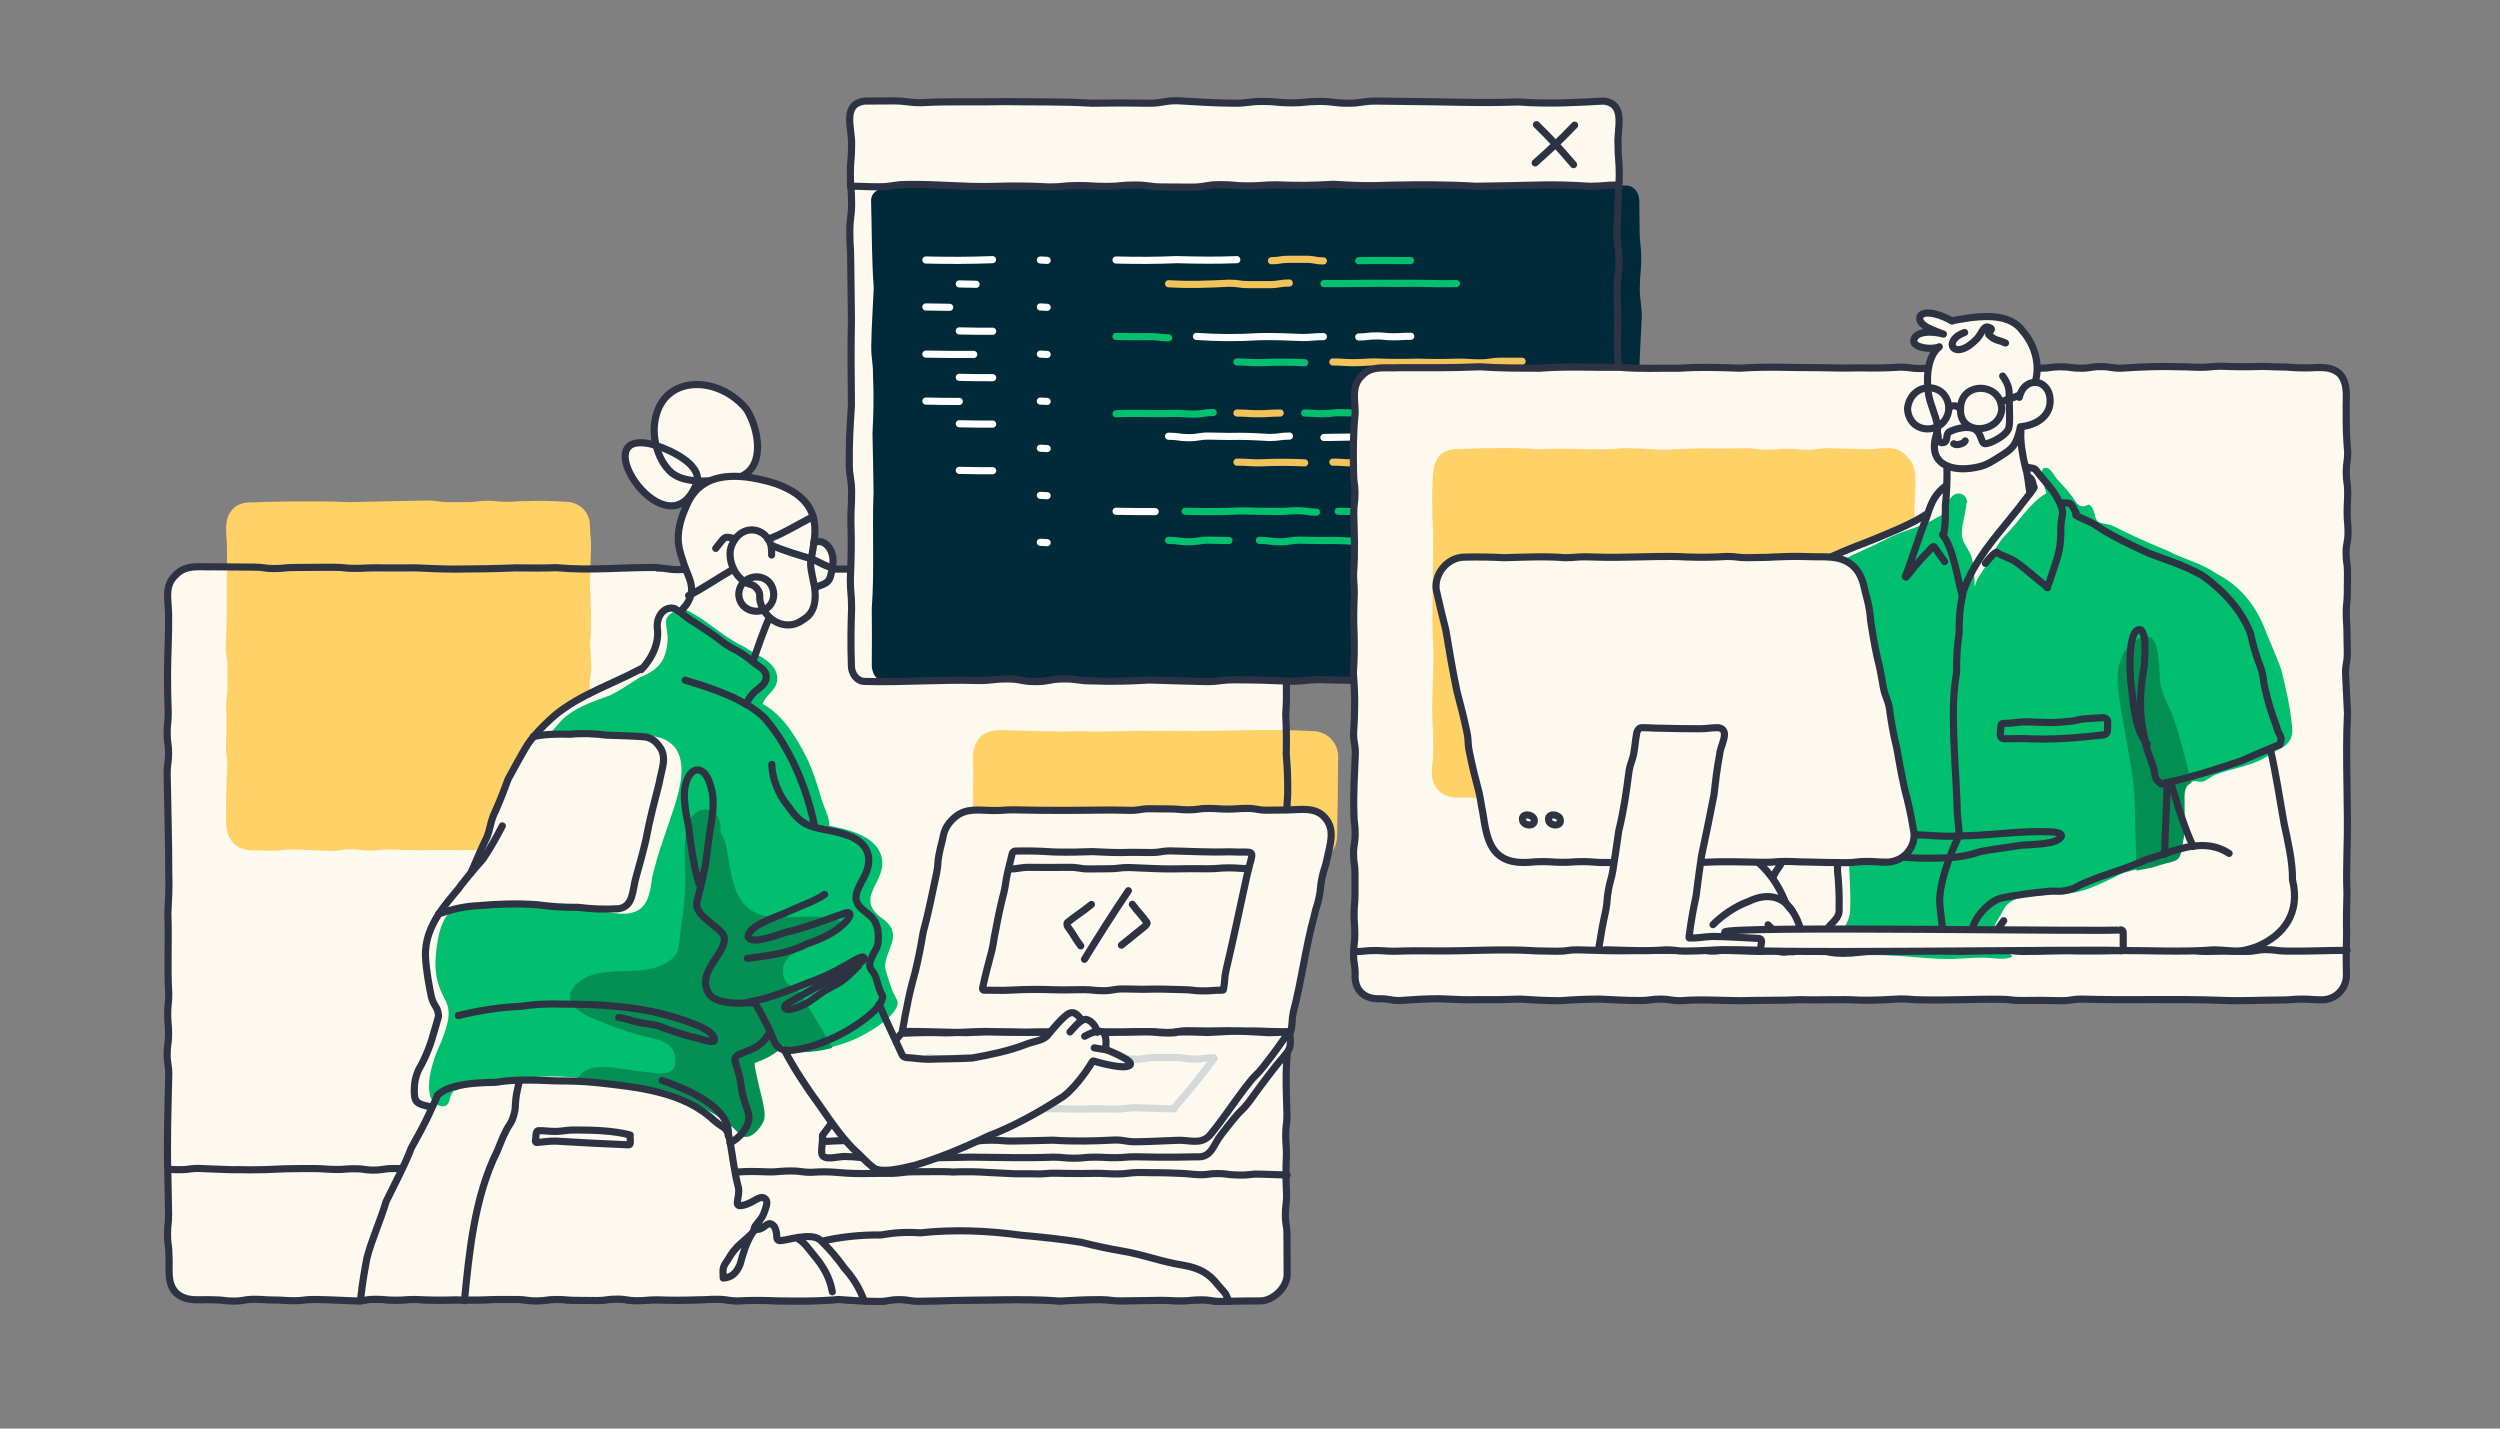 <?xml version="1.0" encoding="utf-8"?>
<!-- Generator: Adobe Illustrator 24.1.2, SVG Export Plug-In . SVG Version: 6.00 Build 0)  -->
<svg version="1.1" id="Layer_1" xmlns:svgjs="http://svgjs.com/svgjs"
	 xmlns="http://www.w3.org/2000/svg" xmlns:xlink="http://www.w3.org/1999/xlink" x="0px" y="0px" viewBox="0 0 1400 800"
	 style="enable-background:new 0 0 1400 800;" xml:space="preserve">
<rect x="0" y="0" width="1400" height="800" fill="#808080" stroke="none"/>
<style type="text/css">
	.st0{fill:#FEF9EF;}
	.st1{fill:none;stroke:#2E3343;stroke-width:4;stroke-linecap:round;stroke-linejoin:round;}
	.st2{fill:#FFD166;}
	.st3{fill:#002A3A;}
	.st4{fill:none;stroke:#FFFFFF;stroke-width:4;stroke-linecap:round;stroke-linejoin:round;}
	.st5{fill:none;stroke:#00BF6F;stroke-width:4;stroke-linecap:round;stroke-linejoin:round;}
	.st6{fill:none;stroke:#F3C259;stroke-width:4;stroke-linecap:round;stroke-linejoin:round;}
	.st7{fill:none;stroke:#D4D9DA;stroke-width:4;stroke-linecap:round;stroke-linejoin:round;}
	.st8{fill:#00BF6F;}
	.st9{fill:#048F54;}
	.st10{fill:#038F54;}
</style>
<g>
	<path class="st0" d="M503.5,318.3c11.9,0.7,22,0.8,33.9,0.2c5.7,0,5.7,0.5,11.3,0.5c5.7,0,5.7-0.4,11.2-0.4
		c11.9,0.4,22-0.1,33.8-0.5c5.7,0,5.7,0.8,11.3,0.8c5.7,0,5.7,0,11.2,0c5.7,0,5.7-0.8,11.3-0.8c5.7,0,5.7,0.8,11.3,0.8
		c8.5,0.1,14.1-0.2,22.6-0.8c5.7,0,5.7,1,11.2,1c5.7,0,5.7-0.2,11.3-0.2c5.7,0,5.7-0.1,11.3-0.1c8,0,15.3-2.2,21.3,3.9
		c5.8,5.9,3.9,13.6,4,21.2c0,5.6,0.3,5.6,0.3,11.2c0,5.6-0.7,5.6-0.7,11.3c0,11.8,0.8,21.8-0.1,33.6c0.4,8.4,0.5,14.1,0.3,22.4
		c0.7,8.4,0.9,14.1,0.8,22.4c-0.8,11.8-1.1,21.8-1.1,33.6c0,11.8,0.1,21.8,0.4,33.6c0,5.6,0.6,5.6,0.6,11.2c0,5.6-0.9,5.6-0.9,11.3
		c0.3,8.4,0.2,14.1-0.1,22.4c0,5.6,0.8,5.6,0.8,11.3c-0.2,8.4-0.3,14.1,0,22.4c-1,11.8-0.4,21.8-0.1,33.6c0,5.6-0.7,5.6-0.7,11.3
		c0,5.6,0.4,5.6,0.4,11.2c-0.4,8.4-0.3,14,0.1,22.4c0,5.6-0.7,5.6-0.7,11.2c0,5.6,0.9,5.6,0.9,11.3c0.1,8.4,0,14.1,0.1,22.5
		c-0.3,7.1-7.8,14.1-14.6,14.4c-8.4,0-14.2,0.1-22.6,0.3c-5.7,0-5.7-0.9-11.3-0.9c-5.7,0-5.7,0.5-11.2,0.5c-5.7,0-5.7-0.3-11.3-0.3
		c-8.4,0.1-14.2,0.2-22.6,0.3c-5.7,0-5.7-0.7-11.3-0.7c-8.4,0-14.2,0.3-22.6,0.8c-11.8-1-21.9-0.8-33.9-0.7
		c-11.9,0.2-21.9,0.2-33.8,0.5c-5.7,0-5.7,0.2-11.3,0.2c-5.7,0-5.7-0.9-11.3-0.9c-5.7,0-5.7,1-11.2,1c-8.4,0-14.2-0.5-22.6-1.1
		c-11.8,1.1-22,1-33.8,0.9c-8.4-0.3-14.1-0.4-22.6,0c-5.7,0-5.7-0.9-11.2-0.9c-5.7,0-5.7,0.3-11.3,0.3c-8.4,0.4-14.1,0.3-22.6,0
		c-5.7,0-5.7,0.5-11.2,0.5c-5.7,0-5.7-0.9-11.3-0.9c-5.7,0-5.7,0.8-11.3,0.8c-5.7,0-5.7-0.1-11.2-0.1c-5.7,0-5.7-0.5-11.3-0.5
		c-5.7,0-5.7,0.8-11.3,0.8c-5.7,0-5.7-0.8-11.2-0.8c-5.7,0-5.7,0-11.3,0c-8.4,0.4-14.1,0.4-22.6,0.3c-8.5,0.3-14.1,0.2-22.6-0.3
		c-5.7,0-5.7,0.4-11.3,0.4c-5.7,0-5.7-0.5-11.2-0.5c-5.7,0-5.7,1-11.3,1c-8.4-0.3-14.1-0.7-22.6-0.8c-5.7,0-5.7,0.7-11.3,0.7
		c-5.7,0-5.7-0.4-11.2-0.4c-5.7,0-5.7-0.4-11.2-0.4c-5.7,0-5.7,1-11.3,1c-5.7,0-5.7-0.7-11.2-0.7c-7.9-0.5-15.3,1.6-21.3-4
		c-5.4-5.8-3.3-13.8-3.9-21.2c0-5.6-0.8-5.6-0.8-11.3c0-5.6,0.6-5.6,0.6-11.3c-0.2-8.4-0.3-14.1-0.4-22.4c-0.6-19,0.1-37,0.5-56.1
		c0-5.6-0.9-5.6-0.9-11.3c0-5.6,0.8-5.6,0.8-11.2c0-5.6-0.5-5.6-0.5-11.3c0-5.6,0.6-5.6,0.6-11.3c-0.9-15.4,0.1-29.5-0.5-44.9
		c0.4-8.4,0.8-14.1,0.5-22.4c0-19.1-0.6-37-0.9-56.1c0-5.6,0.8-5.6,0.8-11.3c0-5.6-0.8-5.6-0.8-11.2c0-5.6,0.6-5.6,0.6-11.3
		c-0.3-8.4-0.4-14.1-0.4-22.4c0.1-11.8,0.8-21.8,0.6-33.6c-0.2-7.9-2.4-15.3,3.9-21.2c5.9-6.3,13.5-4.4,21.3-4.7
		c8.4,0,14.2,0.2,22.6,0.2c5.7,0,5.7,0.8,11.3,0.8c5.7,0,5.7-0.6,11.2-0.6c8.4-0.1,14.2-0.1,22.6-0.1c5.7,0,5.7,0.6,11.3,0.6
		c5.7,0,5.7-0.3,11.3-0.3c8.4,0,14.2,0.1,22.6,0c8.4,0.3,14.2,0.7,22.6,0.7c11.9-0.1,22-0.2,33.9-0.7c8.4,0.1,14.2,0.2,22.6-0.1
		c19.1,1.8,37.2-0.3,56.5-0.1"/>
	<path class="st1" d="M368.1,318.1c5.7,0,5.7,0.9,11.3,0.9c5.7,0,5.7-0.2,11.2-0.2c8.4,0.1,14.1-0.1,22.6-0.5
		c11.9,0.4,22,0.9,33.9,0.7c8.4-0.4,14.1-0.5,22.6-0.3c11.9-0.2,22,0.5,33.8-0.2"/>
	<path class="st2" d="M317.2,476.7c-5.5,0-5.5,0-11,0c-5.5,0-5.5-0.8-11-0.8c-5.5,0-5.5,0.5-11,0.5c-5.5,0-5.5-0.8-11-0.8
		c-8.2,0.4-13.8,0.7-22,0.4c-11.6,0.1-21.4,0.3-33-0.3c-5.5,0-5.5,0.6-11,0.6c-5.5,0-5.5-0.7-11-0.7c-5.5,0-5.5,1-11,1
		c-8.2-0.3-13.8-0.8-21.9-0.9c-5.5,0-5.5,0.7-11,0.7s-5.5-0.2-11-0.2c-3.9,0-7.9-1.3-10.4-3.9c-5.8-5.9-3.9-14-4.3-21.5
		c0-5.6,0.2-5.6,0.2-11.1c0-5.6,0.5-5.6,0.5-11.1s-0.8-5.6-0.8-11.1c0.4-8.3,0.5-14,0.1-22.3c0-5.6,0.8-5.6,0.8-11.1
		c0-5.6-0.1-5.6-0.1-11.1s-0.9-5.6-0.9-11.1c0.6-11.7,0.8-21.7,0.6-33.5c0.1-8.3,0.2-14,0.1-22.3c-0.1-7.6-2.3-15.5,3.6-21.4
		c2.6-2.6,6.3-3.4,10.3-3.4c5.5,0,5.5-0.3,11-0.3c8.2-0.2,13.8-0.3,21.9-0.2c8.2-0.1,13.8,0.1,21.9,0.4c15.1-0.4,28.8-0.7,43.9-0.9
		c5.5,0,5.5,0.9,11,0.9c5.5,0,5.5,0,11,0c5.5,0,5.5-0.8,11-0.8c5.5,0,5.5,0.6,11,0.6c5.5,0,5.5-0.4,11-0.4c8.2-0.3,13.8-0.1,22,0.4
		c3.9,0,7.4,1.5,9.9,4c2.6,2.6,3.8,6.1,3.8,9.9c0,5.6,0.6,5.6,0.6,11.1c-0.2,8.3-0.5,14-0.6,22.3c0.4,8.3,0.6,14,0.6,22.3
		c0,5.6-0.5,5.6-0.5,11.1c0,5.6,0.6,5.6,0.6,11.1c0,5.6-0.9,5.6-0.9,11.1s0.6,5.6,0.6,11.1c-0.3,8.3-0.2,14,0.2,22.3
		c0,5.6-0.8,5.6-0.8,11.1c0.3,8.3,0.6,14,0.8,22.3c0,5.6-1,5.6-1,11.1C331,469.4,324.5,476.1,317.2,476.7z"/>
	<path class="st2" d="M734.6,482.6c-11.6,0.5-21.4,0.1-33-0.1c-5.5,0-5.5,0.5-11,0.5c-8.2-0.3-13.8-0.4-22-0.1
		c-8.2,0.2-13.8-0.1-21.9-0.7c-5.5,0-5.5-0.1-11-0.1c-5.5,0-5.5,0.7-11,0.7c-15.1,0.3-28.9,0-43.9-0.7c-8.2,0.2-13.8,0.3-21.9,0.3
		c-7.6,0-14.2-6.5-14.5-14.1c0.4-8.4,0.6-14,0.5-22.4c0-5.6,0.1-5.6,0.1-11.3c0.3-7.4-1.8-15.6,3.6-21.5c5.8-5.9,13.8-3.9,21.3-4
		c11.6,0.2,21.4,0.8,33,0.4c11.6,0.3,21.4,0.1,33-0.3c11.6,0.4,21.4-0.2,33,0.2c22.3-0.2,43.7-1.2,66,0c7.9-0.1,14.3,6.2,14.5,14
		c-0.2,8.4-0.2,14.1-0.2,22.4c-0.2,8.4-0.4,14-0.4,22.4C748.6,476.4,742.5,482.7,734.6,482.6z"/>
	<path class="st1" d="M503.5,318.3c11.9,0.7,22,0.8,33.9,0.2c5.7,0,5.7,0.5,11.3,0.5c5.7,0,5.7-0.4,11.2-0.4
		c11.9,0.4,22-0.1,33.8-0.5c5.7,0,5.7,0.8,11.3,0.8c5.7,0,5.7,0,11.2,0c5.7,0,5.7-0.8,11.3-0.8c5.7,0,5.7,0.8,11.3,0.8
		c8.5,0.1,14.1-0.2,22.6-0.8c5.7,0,5.7,1,11.2,1c5.7,0,5.7-0.2,11.3-0.2c5.7,0,5.7-0.1,11.3-0.1c8,0,15.3-2.2,21.3,3.9
		c5.8,5.9,3.9,13.6,4,21.2c0,5.6,0.3,5.6,0.3,11.2c0,5.6-0.7,5.6-0.7,11.3c0,11.8,0.8,21.8-0.1,33.6c0.4,8.4,0.5,14.1,0.3,22.4
		c0.7,8.4,0.9,14.1,0.8,22.4c-0.8,11.8-1.1,21.8-1.1,33.6c0,11.8,0.1,21.8,0.4,33.6c0,5.6,0.6,5.6,0.6,11.2c0,5.6-0.9,5.6-0.9,11.3
		c0.3,8.4,0.2,14.1-0.1,22.4c0,5.6,0.8,5.6,0.8,11.3c-0.2,8.4-0.3,14.1,0,22.4c-1,11.8-0.4,21.8-0.1,33.6c0,5.6-0.7,5.6-0.7,11.3
		c0,5.6,0.4,5.6,0.4,11.2c-0.4,8.4-0.3,14,0.1,22.4c0,5.6-0.7,5.6-0.7,11.2c0,5.6,0.9,5.6,0.9,11.3c0.1,8.4,0,14.1,0.1,22.5
		c-0.3,7.1-7.8,14.1-14.6,14.4c-8.4,0-14.2,0.1-22.6,0.3c-5.7,0-5.7-0.9-11.3-0.9c-5.7,0-5.7,0.5-11.2,0.5c-5.7,0-5.7-0.3-11.3-0.3
		c-8.4,0.1-14.2,0.2-22.6,0.3c-5.7,0-5.7-0.7-11.3-0.7c-8.4,0-14.2,0.3-22.6,0.8c-11.8-1-21.9-0.8-33.9-0.7
		c-11.9,0.2-21.9,0.2-33.8,0.5c-5.7,0-5.7,0.2-11.3,0.2c-5.7,0-5.7-0.9-11.3-0.9c-5.7,0-5.7,1-11.2,1c-8.4,0-14.2-0.5-22.6-1.1
		c-11.8,1.1-22,1-33.8,0.9c-8.4-0.3-14.1-0.4-22.6,0c-5.7,0-5.7-0.9-11.2-0.9c-5.7,0-5.7,0.3-11.3,0.3c-8.4,0.4-14.1,0.3-22.6,0
		c-5.7,0-5.7,0.5-11.2,0.5c-5.7,0-5.7-0.9-11.3-0.9c-5.7,0-5.7,0.8-11.3,0.8c-5.7,0-5.7-0.1-11.2-0.1c-5.7,0-5.7-0.5-11.3-0.5
		c-5.7,0-5.7,0.8-11.3,0.8c-5.7,0-5.7-0.8-11.2-0.8c-5.7,0-5.7,0-11.3,0c-8.4,0.4-14.1,0.4-22.6,0.3c-8.5,0.3-14.1,0.2-22.6-0.3
		c-5.7,0-5.7,0.4-11.3,0.4c-5.7,0-5.7-0.5-11.2-0.5c-5.7,0-5.7,1-11.3,1c-8.4-0.3-14.1-0.7-22.6-0.8c-5.7,0-5.7,0.7-11.3,0.7
		c-5.7,0-5.7-0.4-11.2-0.4c-5.7,0-5.7-0.4-11.2-0.4c-5.7,0-5.7,1-11.3,1c-5.7,0-5.7-0.7-11.2-0.7c-7.9-0.5-15.3,1.6-21.3-4
		c-5.4-5.8-3.3-13.8-3.9-21.2c0-5.6-0.8-5.6-0.8-11.3c0-5.6,0.6-5.6,0.6-11.3c-0.2-8.4-0.3-14.1-0.4-22.4c-0.6-19,0.1-37,0.5-56.1
		c0-5.6-0.9-5.6-0.9-11.3c0-5.6,0.8-5.6,0.8-11.2c0-5.6-0.5-5.6-0.5-11.3c0-5.6,0.6-5.6,0.6-11.3c-0.9-15.4,0.1-29.5-0.5-44.9
		c0.4-8.4,0.8-14.1,0.5-22.4c0-19.1-0.6-37-0.9-56.1c0-5.6,0.8-5.6,0.8-11.3c0-5.6-0.8-5.6-0.8-11.2c0-5.6,0.6-5.6,0.6-11.3
		c-0.3-8.4-0.4-14.1-0.4-22.4c0.1-11.8,0.8-21.8,0.6-33.6c-0.2-7.9-2.4-15.3,3.9-21.2c5.9-6.3,13.5-4.4,21.3-4.7
		c8.4,0,14.2,0.2,22.6,0.2c5.7,0,5.7,0.8,11.3,0.8c5.7,0,5.7-0.6,11.2-0.6c8.4-0.1,14.2-0.1,22.6-0.1c5.7,0,5.7,0.6,11.3,0.6
		c5.7,0,5.7-0.3,11.3-0.3c8.4,0,14.2,0.1,22.6,0c8.4,0.3,14.2,0.7,22.6,0.7c11.9-0.1,22-0.2,33.9-0.7c8.4,0.1,14.2,0.2,22.6-0.1
		c19.1,1.8,37.2-0.3,56.5-0.1"/>
	<path class="st1" d="M95.8,654.9c2.7,0.1,4.8,0.2,6.4,0.1c1.6,0,2.8-0.2,4.3-0.4c1.4-0.2,2.8-0.3,4.7-0.3c1.9,0.1,3.8,0.2,6.6,0.3
		c5.5,0.2,8.2,0.3,11,0.4c1.4,0,2.7,0.1,4.5,0c1.8,0,3.8,0.1,6.6,0.1c14.3,0,14.3-0.7,28.6-0.7c3.6,0,6.2,0,8.5,0
		c2.3,0,4,0.2,5.9,0.3c1.8,0.1,3.5,0.2,5.7,0.2c1.1,0,2.3,0,3.7-0.1c1.4-0.1,3-0.3,4.8-0.3c1.8,0,3.4,0,4.8,0.1
		c1.4,0.1,2.6,0.4,3.7,0.5c2.2,0.2,3.9,0.2,5.7,0.1s3.4-0.4,5.7-0.7c2.3-0.2,5-0.1,8.5-0.1c14.3,0.1,14.3,0.3,28.5,0.4
		c14.3,0.1,14.3,0.5,28.5,0.7c14.3,0.1,14.3-0.7,28.6-0.5c14.3,0.1,14.3,0.8,28.6,0.9c14.3,0.1,14.3-0.1,28.6,0
		c14.3,0.1,14.3,0.5,28.6,0.7c3.6,0,6.2,0,8.5,0c1.1,0,2.1,0,3.1,0c1-0.1,1.9-0.1,2.7-0.2c3.6-0.2,7.1-0.5,14.3-0.3
		c3.6,0.1,6.2,0.3,8.5,0.1c2.3-0.1,4-0.4,5.8-0.4c1.7-0.1,3.6-0.1,5.8,0c2.2,0.1,4.9,0.7,8.4,0.7c14.3-0.9,14.2,0.7,28.5,0.7
		c3.6,0,6.2-0.1,8.5-0.1c2.2,0,4,0,5.8,0c1.8,0,3.6,0,5.8-0.2c1.1-0.1,2.4-0.3,3.7-0.4c1.4-0.2,2.9-0.3,4.7-0.3
		c7.1-0.1,10.7-0.1,14.3-0.1c1.8,0,3.6,0,5.8,0.1c0.5,0,1.1,0,1.7,0.1c0.7,0,1.3,0.1,2,0c1.4-0.1,2.9-0.1,4.7-0.1
		c7.1-0.1,10.7,0.2,14.3,0.4c3.6,0.2,7.1,0.4,14.3,0.7c3.6,0,6.2,0,8.5,0c2.2,0,4,0.1,5.9,0.1c1.9,0,3.7-0.3,5.8-0.4
		c1.1,0,2.3,0,3.6,0c1.4,0,3,0.1,4.7,0.1c7.1,0.1,10.7,0.1,14.3,0c1.8,0,3.6-0.1,5.8,0c2.2,0,4.9,0.3,8.5,0.3c1.8,0,3.4-0.1,4.8-0.2
		c1.4-0.2,2.6-0.3,3.7-0.4c2.2-0.2,3.9-0.2,5.7-0.2s3.5,0.1,5.8,0.1c2.3,0,4.9,0,8.5,0.1c7.1,0.2,10.7,0.4,14.3,0.8
		c0.9,0.1,1.7,0.1,2.7,0.2c1,0,2,0.1,3.2,0c1.2,0,2.4-0.2,3.8-0.4c1.3-0.2,2.8-0.2,4.6-0.2s3.3,0.1,4.6,0.3c1.3,0.2,2.6,0.4,3.8,0.4
		c2.3,0.2,4.2,0.1,6,0.1c0.9,0,1.9-0.1,2.8-0.2c1-0.1,1.9-0.2,3-0.3c2.2-0.1,14.9,0.4,18.3,0.5"/>
</g>
<g>
	<path class="st0" d="M898.5,381.5c-11.9-0.6-20-0.6-31.9,0c-16.8-0.6-31,0.2-47.8-0.1c-11.9,0-20-0.4-31.8-0.7
		c-16.8,0.8-31,0.3-47.8-0.1c-8,0-8,0.9-15.9,0.9c-11.9-0.5-20-0.8-31.9-0.8c-8,0-8,1-15.9,1c-11.9-0.2-20-0.6-31.9-0.9
		c-11.9,0.7-19.9,0.9-31.9,0.5c-8,0-8-1.1-15.9-1.1c-8,0-8,1.5-15.9,1.5c-8,0-8-1.5-15.9-1.5c-8,0-8,0.9-15.9,0.9
		c-21.9-0.7-41.8,1.1-63.8,0.5c-4.4,0-7.5-4.3-7.5-8.7c-0.4-12.1-0.3-20.3,0.1-32.4c0-8.1-0.7-8.1-0.7-16.2
		c0.5-12.1,0.7-20.3,0.3-32.4c0-8.1,0.4-8.1,0.4-16.2c0-8.1-1.3-8.1-1.3-16.2c-0.1-12.1,0.4-20.3,1.2-32.4
		c-0.2-17.1-0.3-31.6,0-48.6c-0.2-12.1-0.3-20.3-0.4-32.4c0-8.1-0.5-8.1-0.5-16.2c0-8.1,1-8.1,1-16.2c0-8.1-0.7-8.1-0.7-16.2
		s0.7-8.1,0.7-16.2c0.4-9.2-5.6-22.9,7.2-24.7c8,0,8-0.1,15.9-0.1c8,0,8,1,15.9,1c16.8-0.9,31-0.2,47.8-0.6
		c16.8,0.3,31-0.1,47.8,0.9c11.9-0.2,20-0.2,31.9,0c8,0,8-1.4,15.9-1.4c11.9,0.7,19.9,1.3,31.9,1.4c8,0,8-1,15.9-1
		c8,0,8,0.8,15.9,0.8c8,0,8-0.8,15.9-0.8c8,0,8,1,15.9,1c8,0,8-1.2,15.9-1.2c8,0,8,0.2,15.9,0.2c21.9,0.1,41.8,1.1,63.7,0.3
		c16.8,1.2,31,0.4,47.8-0.5c12.8,1.6,7.3,15.8,8,24.7c0,8.1,0.7,8.1,0.7,16.2c0,8.1-0.7,8.1-0.7,16.2s-0.6,8.1-0.6,16.2
		c0,8.1,1.2,8.1,1.2,16.2s-1.1,8.1-1.1,16.2c0,8.1,0.3,8.1,0.3,16.2c0,8.1-0.2,8.1-0.2,16.2c0,8.1,1.1,8.1,1.1,16.2
		c0,8.1,0,8.1,0,16.2c-1.2,17-1.2,31.6-1.2,48.6c0.6,12.1,0.7,20.3,0.4,32.4c-0.6,17.1-0.7,31.6-0.6,48.6
		C905.5,366.2,911.8,379.8,898.5,381.5z"/>
	<path class="st3" d="M910.6,381.6c-11.9,0.2-20-0.1-31.9-0.6c-8,0-8,0.7-15.9,0.7c-8,0-8-1-15.9-1c-8,0-8,1-15.9,1
		c-8,0-8-0.9-15.9-0.9c-11.9,0.3-20,0.3-31.9,0.1c-11.9-0.4-20-0.2-31.9,0.6c-11.9-0.5-20-0.5-31.8-0.1c-8,0-8-0.8-15.9-0.8
		c-8,0-8,0.8-15.9,0.8c-11.9-0.3-20-0.7-31.9-0.8c-16.8,0-31.1-0.3-47.8,1.2c-8,0-8-0.9-15.9-0.9s-8,0.4-15.9,0.4
		c-11.9-0.2-19.9-0.5-31.9-0.6c-8,0-8,0.9-15.9,0.9c-8,0-8-0.7-16-0.7c-9.3-0.3-22.6,5.6-24.2-7.6c0.1-12.2,0.1-20.5,0-32.6
		c1.6-22.4,0.1-42.8,1-65.3c-0.1-12.2-0.4-20.5-0.6-32.6c0.6-12.2,0.8-20.4,0.3-32.6c0-8.2-1-8.2-1-16.3c0.2-12.2,0.9-20.5,1.4-32.6
		c-1.2-17.2-1-31.8-1.5-49c0-4.4,4.3-7.2,8.7-7.2c8,0,8-0.4,15.9-0.4c11.9,0.4,20,0.1,31.9-0.7c11.9-0.2,20-0.2,31.9,0
		c8,0,8,1,15.9,1c16.8-0.7,31-1.7,47.8-1.1c8,0,8-0.1,15.9-0.1c8,0,8,1.1,15.9,1.1c8,0,8-0.2,15.9-0.2c21.8-1.8,41.9-0.7,63.7-0.3
		c16.8,0.3,31-0.2,47.8,0.3c16.8-0.3,31-1.1,47.8-0.5c21.9,1.2,41.9-0.6,63.8-0.3c4.4,0,7.3,4.1,7.3,8.5c0,8.1,0.2,8.1,0.2,16.3
		c0,8.1,0.9,8.1,0.9,16.3c0,8.2-0.8,8.2-0.8,16.3s1.1,8.2,1.1,16.3c-0.5,12.2-1.2,20.4-1.4,32.6c0,8.1,0.2,8.1,0.2,16.3
		c0,8.2,1.2,8.2,1.2,16.3c-0.2,12.2-0.9,20.5-1.5,32.6c0,8.1,1,8.1,1,16.3c-0.2,12.2-0.6,20.5-0.8,32.6c0,8.2,1.2,8.2,1.2,16.3
		c0,8.2-0.4,8.2-0.4,16.3s-0.2,8.2-0.2,16.3C918.7,377.5,915,381.6,910.6,381.6z"/>
	<path class="st1" d="M898.5,381.5c-11.9-0.6-20-0.6-31.9,0c-16.8-0.6-31,0.2-47.8-0.1c-11.9,0-20-0.4-31.8-0.7
		c-16.8,0.8-31,0.3-47.8-0.1c-8,0-8,0.9-15.9,0.9c-11.9-0.5-20-0.8-31.9-0.8c-8,0-8,1-15.9,1c-11.9-0.2-20-0.6-31.9-0.9
		c-11.9,0.7-19.9,0.9-31.9,0.5c-8,0-8-1.1-15.9-1.1c-8,0-8,1.5-15.9,1.5c-8,0-8-1.5-15.9-1.5c-8,0-8,0.9-15.9,0.9
		c-21.9-0.7-41.8,1.1-63.8,0.5c-4.4,0-7.5-4.3-7.5-8.7c-0.4-12.1-0.3-20.3,0.1-32.4c0-8.1-0.7-8.1-0.7-16.2
		c0.5-12.1,0.7-20.3,0.3-32.4c0-8.1,0.4-8.1,0.4-16.2c0-8.1-1.3-8.1-1.3-16.2c-0.1-12.1,0.4-20.3,1.2-32.4
		c-0.2-17.1-0.3-31.6,0-48.6c-0.2-12.1-0.3-20.3-0.4-32.4c0-8.1-0.5-8.1-0.5-16.2c0-8.1,1-8.1,1-16.2c0-8.1-0.7-8.1-0.7-16.2
		s0.7-8.1,0.7-16.2c0.4-9.2-5.6-22.9,7.2-24.7c8,0,8-0.1,15.9-0.1c8,0,8,1,15.9,1c16.8-0.9,31-0.2,47.8-0.6
		c16.8,0.3,31-0.1,47.8,0.9c11.9-0.2,20-0.2,31.9,0c8,0,8-1.4,15.9-1.4c11.9,0.7,19.9,1.3,31.9,1.4c8,0,8-1,15.9-1
		c8,0,8,0.8,15.9,0.8c8,0,8-0.8,15.9-0.8c8,0,8,1,15.9,1c8,0,8-1.2,15.9-1.2c8,0,8,0.2,15.9,0.2c21.9,0.1,41.8,1.1,63.7,0.3
		c16.8,1.2,31,0.4,47.8-0.5c12.8,1.6,7.3,15.8,8,24.7c0,8.1,0.7,8.1,0.7,16.2c0,8.1-0.7,8.1-0.7,16.2s-0.6,8.1-0.6,16.2
		c0,8.1,1.2,8.1,1.2,16.2s-1.1,8.1-1.1,16.2c0,8.1,0.3,8.1,0.3,16.2c0,8.1-0.2,8.1-0.2,16.2c0,8.1,1.1,8.1,1.1,16.2
		c0,8.1,0,8.1,0,16.2c-1.2,17-1.2,31.6-1.2,48.6c0.6,12.1,0.7,20.3,0.4,32.4c-0.6,17.1-0.7,31.6-0.6,48.6
		C905.5,366.2,911.8,379.8,898.5,381.5z"/>
	<path class="st1" d="M476.2,104.3c8,0,8,0.3,15.9,0.3c8,0,8-1.3,15.9-1.3c16.8-0.3,31,1.5,47.8,1.1c11.9-0.4,20-0.3,31.9,0.3
		c8,0,8-0.8,15.9-0.8c8,0,8,0.5,15.9,0.5c8,0,8-0.8,15.9-0.8c8,0,8,1.1,15.9,1.1c8,0,8,0.1,15.9,0.1c8,0,8-1.4,15.9-1.4
		c8,0,8,0.7,15.9,0.7c8,0,8-0.6,15.9-0.6c11.9,0.5,20,0.4,31.9-0.3c12,0.8,19.8,1,31.9,0.5c16.8-0.3,31-0.4,47.8,0.6
		c11.9-0.1,20-0.4,31.9-0.6c12-0.4,20-0.1,31.9,0.6c8,0,8-0.7,16-0.7"/>
	<path class="st1" d="M860.4,69.8c8.2,7.9,13.3,13.7,20.8,22.4"/>
	<path class="st1" d="M881.8,70.1c-7.9,8.3-13.6,13.5-22.1,21.1"/>
</g>
<g>
	<path class="st4" d="M625,145.6c11.9,0.3,21.9,0.3,33.8-0.2c11.9,0.3,21.9,0.5,33.8,0"/>
	<path class="st4" d="M582.6,145.6c2,0,2,0.2,3.8,0.2"/>
	<path class="st4" d="M518.5,145.6c13.1,0.3,24.2,0.3,37.3-0.2"/>
	<path class="st4" d="M537.2,159c4.7,0,4.7,0.2,9.4,0.2"/>
	<path class="st4" d="M537.2,185.3c7,0.2,11.7,0.2,18.7,0.2"/>
	<path class="st4" d="M537.2,211.3c7,0.2,11.7,0.2,18.7,0.2"/>
	<path class="st4" d="M537.2,237.3c7,0.2,11.7,0.2,18.7,0.2"/>
	<path class="st4" d="M537.2,263.4c7,0.2,11.7,0.2,18.7,0.2"/>
	<path class="st4" d="M518.5,171.9c6.7,0,6.7,0.2,13.3,0.2"/>
	<path class="st4" d="M518.5,198.3c10,0.2,16.8,0.2,26.8,0.2"/>
	<path class="st4" d="M518.5,224.6c7,0.2,11.7,0.2,18.7,0.2"/>
	<path class="st4" d="M582.6,171.9c2,0,2,0.2,3.8,0.2"/>
	<path class="st4" d="M582.6,198.3c2,0,2,0.2,3.8,0.2"/>
	<path class="st4" d="M582.6,224.6c2,0,2,0.2,3.8,0.2"/>
	<path class="st4" d="M582.6,251c2,0,2,0.2,3.8,0.2"/>
	<path class="st4" d="M582.6,277.4c2,0,2,0.2,3.8,0.2"/>
	<path class="st4" d="M582.6,303.7c2,0,2,0.2,3.8,0.2"/>
	<path class="st4" d="M625,286.3c8.2,0.2,13.8,0.2,21.9,0.2"/>
	<path class="st5" d="M749.4,286.3c8.2,0.2,13.8,0.2,22,0.2"/>
	<path class="st5" d="M663.7,286.3c11,0.3,20.4,0.3,31.5-0.2c7.9,0.2,13.1,0.3,21,0.3c5.2,0,5.2-0.4,10.5-0.4s5.2,0.8,10.5,0.8"/>
	<path class="st6" d="M712,146c4.8,0,4.8-0.8,9.7-0.8c4.8,0,4.8,0,9.7,0c4.8,0,4.8,0.9,9.7,0.9"/>
	<path class="st5" d="M760.9,146c10.2-0.3,18.9,0,29-0.1"/>
	<path class="st5" d="M625,188.4c7.3,0.2,12.2,0.2,19.6,0.1c4.9,0,4.9,0.7,9.8,0.7"/>
	<path class="st4" d="M670,188.4c12.5,0.8,23,0.9,35.5,0.1c8.8-0.1,14.9,0.1,23.7,0.5c5.9,0,5.9-0.5,11.9-0.5"/>
	<path class="st4" d="M760.9,188.7c4.8,0,4.8-0.6,9.7-0.6c4.8,0,4.8,0.5,9.7,0.5s4.8-0.3,9.7-0.3"/>
	<path class="st5" d="M625,231.7c11.5-0.5,21.2,0.2,32.6-0.2c5.5,0,5.5,0.4,10.9,0.4s5.5-0.9,10.9-0.9"/>
	<path class="st6" d="M692.7,231.3c6,0,6,0.4,12.1,0.4c6,0,6-0.4,12.1-0.4"/>
	<path class="st5" d="M692.7,202.7c6.3,0,6.3,0.4,12.7,0.4c9.4-0.4,15.8-0.4,25.2,0"/>
	<path class="st6" d="M746.4,202.7c5.9,0,5.9,0.4,11.8,0.4c5.9,0,5.9-0.4,11.8-0.4c8.7,0.3,14.7,0.4,23.5,0.1
		c8.7,0.3,14.7,0.3,23.5,0c5.9,0,5.9,0.4,11.8,0.4s5.9-0.9,11.8-0.9s5.9,0,11.8,0"/>
	<path class="st6" d="M692.7,258.8c6.3,0,6.3,0.4,12.7,0.4c9.4-0.4,15.8-0.4,25.2,0"/>
	<path class="st6" d="M746.4,258.8c5.5,0,5.5,0.4,10.9,0.4c5.5,0,5.5-0.4,10.9-0.4c8.2,0.3,13.6,0.4,21.8,0.1"/>
	<path class="st4" d="M803,258.8c5.7,0,5.7,0.4,11.3,0.4c5.7,0,5.7-0.4,11.2-0.4c8.4,0.3,14.2,0.4,22.6,0.1c8.4,0.3,14.2,0.3,22.6,0
		"/>
	<path class="st5" d="M730.6,231.3c4.9,0,4.9,0.4,9.9,0.4c4.9,0,4.9-0.6,9.9-0.6s4.9,0.2,9.9,0.2"/>
	<path class="st6" d="M654.4,158.9c11.9,0.7,21.9,0.3,33.8-0.3c5.7,0,5.7,0.8,11.2,0.8c5.7,0,5.7,0,11.3,0s5.7-0.9,11.3-0.9"/>
	<path class="st5" d="M741.4,158.8c14.5,0.1,27.8-0.3,42.4-0.1c11.1-0.3,20.6,0.4,31.8,0.1"/>
	<path class="st4" d="M654.4,244.3c5.7,0,5.7,0.8,11.2,0.8c5.7,0,5.7-0.9,11.3-0.9c5.7,0,5.7,0.2,11.3,0.2
		c8.4-0.2,14.2,0.1,22.6,0.6c5.7,0,5.7-0.8,11.3-0.8"/>
	<path class="st5" d="M654.4,302.6c5.7,0,5.7,0.8,11.2,0.8c5.7,0,5.7-0.9,11.3-0.9s5.7,0.2,11.3,0.2"/>
	<path class="st5" d="M705.3,302.6c5.7,0,5.7,0.8,11.4,0.8c5.7,0,5.7-0.9,11.3-0.9c5.7,0,5.7,0.2,11.4,0.2
		c8.5-0.2,14.3,0.1,22.8,0.7c5.7,0,5.7-0.8,11.3-0.8s5.7,0.4,11.4,0.4c8.5-0.2,14.3-0.4,22.8-0.3"/>
	<path class="st4" d="M741.4,245c8.9-0.1,15.1-0.3,24-0.4"/>
</g>
<g>
	<path class="st0" d="M1300.2,559.9c-5.6,0-5.6-0.4-11.2-0.4c-5.6,0-5.6,0.5-11.3,0.5c-11.8,0-21.8,0.7-33.6,0.2
		c-26.4-1-52.1,0.1-78.5-0.7c-5.6,0-5.6,0.9-11.3,0.9c-5.6,0-5.6-0.2-11.3-0.2s-5.6,0.1-11.2,0.1c-5.6,0-5.6-0.7-11.3-0.7
		c-15.4-0.2-29.5,0.7-44.9,0.3c-5.6,0-5.6-0.5-11.3-0.5c-8.4,0.5-14.1,0.8-22.4,0.7c-11.8-0.7-21.8,0.1-33.6-0.3
		c-11.8,0.6-21.8,0.2-33.6,0.6c-11.8-0.1-21.8-0.9-33.6,0c-5.6,0-5.6-0.9-11.3-0.9c-5.6,0-5.6,0.8-11.3,0.8
		c-8.4,0-14.1-0.4-22.4-0.8c-8.4,0-14.1,0.3-22.4,0.9c-8.4,0-14.1-0.4-22.4-0.9c-8.4,0.3-14.1,0.4-22.4,0.3
		c-8.4,0.2-14.1-0.1-22.5-0.5c-8.4,0-14.1,0.4-22.5,1c-5.6,0-5.6-1-11.3-1c-8.5,0.4-14.3-4.9-13.7-13.7c0-5.6-0.9-5.6-0.9-11.2
		c0-5.6,0.7-5.6,0.7-11.3c0-5.6-0.4-5.6-0.4-11.2c0-5.6,0.5-5.6,0.5-11.3c0-5.6,0-5.6,0-11.3c0-5.6-0.8-5.6-0.8-11.2
		c0-5.6,0.9-5.6,0.9-11.3c0-5.6-0.7-5.6-0.7-11.3c-0.4-11.8,0.4-21.8,0.8-33.6c0-5.6-1-5.6-1-11.2c0.8-11.8,0.9-21.8-0.1-33.6
		c0.5-8.4,0.6-14,0.4-22.4c-0.4-8.4-0.2-14.1,0.1-22.4c0-5.6-0.4-5.6-0.4-11.2c0.9-11.8,0.4-21.8,0.1-33.6c0-5.6,0.7-5.6,0.7-11.3
		c0-5.6-0.8-5.6-0.8-11.3c-0.2-11.8-0.3-21.8,0.9-33.6c0-7.8-2.3-15.2,3.9-21c5.7-6,13.4-3.8,21-4.4c15.4,0,29.5,0.2,44.9-0.5
		c11.8,0.8,21.8,0.8,33.6,0.8c15.4-1.2,29.5-0.3,44.9-0.5c11.8,1,21.8,0.4,33.6,0.5c11.8-0.8,21.8-0.4,33.6,0
		c15.4-1.1,29.5-0.2,44.9-0.3c8.4,0.2,14.1,0.3,22.4,0.1c8.4,0.2,14.1,0.1,22.4-0.4c5.6,0,5.6,0.8,11.3,0.8c5.6,0,5.6-0.9,11.2-0.9
		c8.4,0.1,14.1,0.4,22.4,0.6c11.8-0.1,21.8-0.8,33.6,0.1c5.6,0,5.6-0.8,11.3-0.8c5.6,0,5.6,0.8,11.3,0.8c5.6,0,5.6-0.9,11.2-0.9
		c5.6,0,5.6,0.9,11.3,0.9c11.8-0.8,21.8-1.2,33.6-0.8c5.6,0,5.6,0.3,11.3,0.3c5.6,0,5.6-0.6,11.2-0.6c8.4,0.3,14,0.4,22.5,0.1
		c5.6,0,5.6,0.3,11.3,0.3c5.6,0,5.6,0.5,11.3,0.5c7.8,0.4,15.4-2,21.4,3.4c5.2,6,3.2,14,3.6,21.4c-0.1,8.4,0.1,14.1,0.8,22.4
		c0,5.6-0.8,5.6-0.8,11.3c0,5.6,0.8,5.6,0.8,11.2c0,5.6-0.3,5.6-0.3,11.3c0,5.6,0.5,5.6,0.5,11.3c0,5.6-1.1,5.6-1.1,11.2
		c0,5.6,0.8,5.6,0.8,11.2c0,5.6-0.1,5.6-0.1,11.2c0,5.6-0.6,5.6-0.6,11.3c0,5.6,0.4,5.6,0.4,11.3c0,5.6,0.2,5.6,0.2,11.2
		c0,5.6-1,5.6-1,11.3c0.3,8.4,0.8,14.1,1.1,22.4c-1.3,26.4,0.6,52.1-0.3,78.5c-0.2,8.4-0.3,14.1,0,22.4c-0.2,8.4-0.4,14.1-0.2,22.4
		c-0.2,8.4-0.3,14.1-0.1,22.5C1314.4,553.5,1308.1,559.9,1300.2,559.9z"/>
	<path class="st2" d="M1057.8,446.7c-5.8,0-5.8,0.9-11.5,0.9c-5.8,0-5.8-0.7-11.5-0.7c-12.1,0.7-22.4,1-34.5-0.1
		c-8.6,0.3-14.4,0.3-23,0c-15.7,0.8-30.3-0.3-46,0.5c-8.6-0.5-14.4-0.9-23-0.8c-8.6-0.1-14.4,0.3-23,0.9c-5.8,0-5.8-0.9-11.5-0.9
		c-5.8,0-5.8,0.5-11.5,0.5c-5.8,0-5.8-0.4-11.5-0.4c-5.8,0-5.8,0.7-11.5,0.7c-8.6-0.3-14.4-0.7-23-0.7c-8.3,0.5-14.6-5.6-14.5-13.9
		c0-5.6,0.8-5.6,0.8-11.1s-0.1-5.6-0.1-11.1c-1.2-15.3,0.3-29.4,0.2-44.7c-1.3-22.6,0.1-44.3-0.2-66.9c-0.3-8.3-0.5-14-0.5-22.3
		c0.7-11.8-1.4-24.8,14.5-25.2c15.7-0.4,30.2-1,46,0.2c15.7-1.1,30.3,1,46-0.6c8.6,0,14.4,0.4,23,0.9c8.6-0.4,14.4-0.8,23-0.8
		c8.6,0.1,14.4,0.1,23-0.1c5.8,0,5.8,0.8,11.5,0.8s5.8-0.5,11.5-0.5c5.8,0,5.8,0.6,11.5,0.6c5.8,0,5.8-0.9,11.5-0.9
		c8.6,0.1,14.4,0.4,23,0.6c8.1-0.2,15.3-2.9,21.4,4c6.2,5.7,4.4,13.4,4.5,21.1c0,5.6-0.4,5.6-0.4,11.1c1.5,18.9-0.4,36.8,0.1,55.8
		c0.4,8.3,0.3,14-0.1,22.3c1.3,11.7,0,21.7-0.1,33.5c0,5.6,0.9,5.6,0.9,11.1s0,5.6,0,11.1s-0.8,5.6-0.8,11.1
		C1071.7,440.6,1065.5,446.8,1057.8,446.7z"/>
	<path class="st1" d="M1300.2,559.9c-5.6,0-5.6-0.4-11.2-0.4c-5.6,0-5.6,0.5-11.3,0.5c-11.8,0-21.8,0.7-33.6,0.2
		c-26.4-1-52.1,0.1-78.5-0.7c-5.6,0-5.6,0.9-11.3,0.9c-5.6,0-5.6-0.2-11.3-0.2s-5.6,0.1-11.2,0.1c-5.6,0-5.6-0.7-11.3-0.7
		c-15.4-0.2-29.5,0.7-44.9,0.3c-5.6,0-5.6-0.5-11.3-0.5c-8.4,0.5-14.1,0.8-22.4,0.7c-11.8-0.7-21.8,0.1-33.6-0.3
		c-11.8,0.6-21.8,0.2-33.6,0.6c-11.8-0.1-21.8-0.9-33.6,0c-5.6,0-5.6-0.9-11.3-0.9c-5.6,0-5.6,0.8-11.3,0.8
		c-8.4,0-14.1-0.4-22.4-0.8c-8.4,0-14.1,0.3-22.4,0.9c-8.4,0-14.1-0.4-22.4-0.9c-8.4,0.3-14.1,0.4-22.4,0.3
		c-8.4,0.2-14.1-0.1-22.5-0.5c-8.4,0-14.1,0.4-22.5,1c-5.6,0-5.6-1-11.3-1c-8.5,0.4-14.3-4.9-13.7-13.7c0-5.6-0.9-5.6-0.9-11.2
		c0-5.6,0.7-5.6,0.7-11.3c0-5.6-0.4-5.6-0.4-11.2c0-5.6,0.5-5.6,0.5-11.3c0-5.6,0-5.6,0-11.3c0-5.6-0.8-5.6-0.8-11.2
		c0-5.6,0.9-5.6,0.9-11.3c0-5.6-0.7-5.6-0.7-11.3c-0.4-11.8,0.4-21.8,0.8-33.6c0-5.6-1-5.6-1-11.2c0.8-11.8,0.9-21.8-0.1-33.6
		c0.5-8.4,0.6-14,0.4-22.4c-0.4-8.4-0.2-14.1,0.1-22.4c0-5.6-0.4-5.6-0.4-11.2c0.9-11.8,0.4-21.8,0.1-33.6c0-5.6,0.7-5.6,0.7-11.3
		c0-5.6-0.8-5.6-0.8-11.3c-0.2-11.8-0.3-21.8,0.9-33.6c0-7.8-2.3-15.2,3.9-21c5.7-6,13.4-3.8,21-4.4c15.4,0,29.5,0.2,44.9-0.5
		c11.8,0.8,21.8,0.8,33.6,0.8c15.4-1.2,29.5-0.3,44.9-0.5c11.8,1,21.8,0.4,33.6,0.5c11.8-0.8,21.8-0.4,33.6,0
		c15.4-1.1,29.5-0.2,44.9-0.3c8.4,0.2,14.1,0.3,22.4,0.1c8.4,0.2,14.1,0.1,22.4-0.4c5.6,0,5.6,0.8,11.3,0.8c5.6,0,5.6-0.9,11.2-0.9
		c8.4,0.1,14.1,0.4,22.4,0.6c11.8-0.1,21.8-0.8,33.6,0.1c5.6,0,5.6-0.8,11.3-0.8c5.6,0,5.6,0.8,11.3,0.8c5.6,0,5.6-0.9,11.2-0.9
		c5.6,0,5.6,0.9,11.3,0.9c11.8-0.8,21.8-1.2,33.6-0.8c5.6,0,5.6,0.3,11.3,0.3c5.6,0,5.6-0.6,11.2-0.6c8.4,0.3,14,0.4,22.5,0.1
		c5.6,0,5.6,0.3,11.3,0.3c5.6,0,5.6,0.5,11.3,0.5c7.8,0.4,15.4-2,21.4,3.4c5.2,6,3.2,14,3.6,21.4c-0.1,8.4,0.1,14.1,0.8,22.4
		c0,5.6-0.8,5.6-0.8,11.3c0,5.6,0.8,5.6,0.8,11.2c0,5.6-0.3,5.6-0.3,11.3c0,5.6,0.5,5.6,0.5,11.3c0,5.6-1.1,5.6-1.1,11.2
		c0,5.6,0.8,5.6,0.8,11.2c0,5.6-0.1,5.6-0.1,11.2c0,5.6-0.6,5.6-0.6,11.3c0,5.6,0.4,5.6,0.4,11.3c0,5.6,0.2,5.6,0.2,11.2
		c0,5.6-1,5.6-1,11.3c0.3,8.4,0.8,14.1,1.1,22.4c-1.3,26.4,0.6,52.1-0.3,78.5c-0.2,8.4-0.3,14.1,0,22.4c-0.2,8.4-0.4,14.1-0.2,22.4
		c-0.2,8.4-0.3,14.1-0.1,22.5C1314.4,553.5,1308.1,559.9,1300.2,559.9z"/>
	<path class="st1" d="M1314.4,532.2c-11.9,0-22.1,0.6-34,0.4c-5.7,0-5.7-0.8-11.3-0.8c-5.7,0-5.7,1-11.4,1c-8.4-0.2-14.2-0.2-22.7,0
		c-5.7,0-5.7-0.9-11.4-0.9c-8.4,0.4-14.2,0.4-22.7,0.1c-11.9,0.4-22,0-33.9,0c-11.9,0.2-22.1,0.9-34,0.8c-5.7,0-5.7-0.9-11.4-0.9
		c-5.7,0-5.7,0.4-11.3,0.4c-11.9,0.4-22.1-0.1-34,0.6c-5.7,0-5.7-0.1-11.4-0.1c-5.7,0-5.7-0.9-11.3-0.9c-5.7,0-5.7-0.1-11.4-0.1
		c-8.4,0.5-14.2,1-22.7,1c-5.7,0-5.7-0.8-11.3-0.8c-8.5,0-14.2,0.4-22.7,0.8c-11.9-0.4-22.1-0.8-34-0.5c-11.9,0.2-22.1-0.3-34-0.1
		c-11.9,0.6-22,0-34.1-0.3c-5.7,0-5.7,0.8-11.4,0.8s-5.7-0.2-11.4-0.2c-19.2-1.3-37.5,0.2-56.7,0c-8.5-0.1-14.2-0.1-22.7,0.2
		c-5.7,0-5.7-0.4-11.4-0.4s-5.7,0.6-11.3,0.6"/>
</g>
<g>
	<path class="st0" d="M742.6,458.4C742.6,458.4,742.5,458.3,742.6,458.4c-5.4-6.8-14.3-4.8-22.1-4.7c-5.5,0-5.5,0.1-10.9,0.1
		c-5.5,0-5.5-1-10.9-1s-5.5,0.4-10.9,0.4s-5.5-0.5-10.9-0.5c-5.5,0-5.5,0.8-10.9,0.8s-5.5-0.5-10.9-0.5c-5.5,0-5.5-0.1-10.9-0.1
		s-5.5,0.9-10.9,0.9c-5.5,0-5.5-0.2-10.9-0.2c-18.6,0.2-36,0.4-54.5-0.1c-5.5,0-5.5,0.3-10.9,0.3c-7.8,0-15.5-1.8-21.9,3.7
		c-3.1,2.5-5.5,5.8-6.4,9.8c-1.2,5.5-1.4,5.5-2.5,10.9c-1.2,5.5-0.4,5.7-1.5,11.1c-2.6,11.5-4.4,21.3-7.4,32.6l0,0
		c-1.3,8.2-2.4,13.8-4.4,22l0,0c-2.3,8.1-3.6,13.5-5.1,21.7c-1.2,5.5-0.9,5.6-2.1,11c-0.1,0.4,0.1,0.9,0.4,1.3v0.1
		c-0.7,0.3-1.3,1-1.8,1.5l0,0c-5.7,6.7-9.4,11.3-14.5,18.5l0,0c-5.5,6.8-9.3,11.4-14.7,18.2c-3.7,4.6-3.2,4.9-6.9,9.6
		c-3.7,4.6-3.4,4.8-7,9.4c-0.4,0.5-0.7,1.2-0.7,1.7l0,0l0,0c0,3.9-0.5,4.1-0.5,8.6l0,0c0.7,5.2,9.9,1.5,14.4,2.1l0,0
		c5.8,0,5.8,0.7,11.6,0.7l0,0c12.1-0.8,22.4-0.7,34.6,0l0,0c8.6,0,14.4-0.2,23-0.4c15.8,0.1,30.2,0.5,46.1,0l0,0
		c5.8,0,5.8,0.5,11.5,0.5c5.8,0,5.8-0.5,11.6-0.5c5.8,0,5.8,0.3,11.5,0.3c5.8,0,5.8-0.5,11.5-0.5c5.8,0,5.8,0.2,11.5,0.2
		c8.6,0.2,14.4,0.1,23-0.1l0,0c8.3,0.5,9.2-7.2,13.5-12.4c3.7-4.6,3.8-4.6,7.3-9.2c3.7-4.6,4.3-4.2,8-8.7l0,0
		c5.1-7.1,8.6-12,14-18.9c3.7-4.6,3.9-4.5,7.5-9.1c1.2-1.5,1.9-3.6,1.9-5.5c0-3-0.3-3-0.3-5.9c0,0,0-0.1,0.1-0.1
		c0.3-0.1,0.7-0.2,0.7-0.4c1.2-5.3,0.4-5.6,1.4-10.9l0,0c4.7-18,6.7-35.6,11.6-53.5l0,0c1.1-5.4,1.7-5.2,2.7-10.6
		c1.1-5.3,0.6-5.5,1.6-10.8c1.1-5.3,1.7-5.2,2.8-10.6C744.9,473.5,748.2,464.9,742.6,458.4z"/>
	<path class="st7" d="M679.9,592.7c-7.4,10-14,18.2-22.3,27.6"/>
	<path class="st7" d="M610.3,592.7c-8.1,9.6-14.6,17.9-21.8,28.1"/>
	<path class="st7" d="M579.1,592.7c-8.1,9.6-14.6,17.9-21.8,28.1"/>
	<path class="st7" d="M520,592.3c4.1,0.1,4.6,0.8,9.6,0.8c5.5,0,5.5-0.9,10.9-0.9c5.5,0,5.5,0,10.9,0c5.5,0,5.4,1,10.9,1
		c8.2-0.3,13.7-0.8,21.8-1c5.5,0,5.5,0.6,10.9,0.6c2.7,0,8.3,0,8.3,0c5.5,0,5.5-0.6,10.9-0.6c8.2,0.2,13.7,0.6,21.8,1
		c5.5,0,5.5-1,10.9-1c5.5,0,5.5,0,10.9,0c5.5,0,5.5,0.9,10.9,0.9s5.5-0.8,10.9-0.8"/>
	<path class="st7" d="M521,592.7l-22,27.6"/>
	<path class="st7" d="M498.7,620.9c8.2-0.1,13.7-0.4,21.8-0.7c5.5,0,5.5,0.8,10.9,0.8c8.2-0.2,13.6-0.2,21.8,0
		c8.2-0.1,6.2,0.2,6.2,0.2c5.5,0,5.5-1,10.9-1c5.5,0,5.5,0.7,10.9,0.7c8.2-0.1,13.7,0,21.8,0.2c8.2-0.2,13.7-0.2,21.8,0
		c5.5,0,5.5-0.8,10.9-0.8c8.2,0.2,13.6,0.5,21.8,0.7"/>
	<path class="st1" d="M565.3,578c-0.3,0-0.8,0-1.1,0c-3.9-0.1-7.9-0.2-12.1-0.4c-7.1,0.2-12.2,0.4-18.7,0.7c-1.3,0-2.6,0.1-4,0.1
		c-8.5-0.3-14.2-0.2-22.7,0.2c-0.3,0-0.6-0.2-0.9-0.5c-0.3-0.4-0.5-1-0.4-1.4c1.2-5.5,0.9-5.5,2.1-11c1.5-8.2,2.9-13.8,5.1-21.7
		c1.9-8.1,3-13.7,4.4-22c3.1-11.3,4.9-21.2,7.4-32.6c1.2-5.5,0.4-5.7,1.5-11.1c1.1-5.5,1.4-5.5,2.5-10.9c0.9-4,3.4-7.3,6.4-9.8
		c6.4-5.5,14.1-3.7,21.9-3.7c5.5,0,5.5-0.4,10.9-0.4c18.5,0.5,36,0.3,54.5,0.1c5.5,0,5.5,0.2,10.9,0.2c5.5,0,5.5-0.9,10.9-0.9
		s5.5,0.1,10.9,0.1c5.5,0,5.5,0.5,10.9,0.5s5.5-0.8,10.9-0.8c5.5,0,5.5,0.4,10.9,0.4c5.5,0,5.5-0.4,10.9-0.4s5.5,1,10.9,1
		c5.5,0,5.5-0.1,10.9-0.1c7.9-0.1,16.7-2.1,22.1,4.7c5.6,6.7,2.4,15.1,0.8,22.8c-1.1,5.4-1.7,5.2-2.8,10.6
		c-1.1,5.3-0.5,5.5-1.6,10.8c-1.1,5.3-1.7,5.2-2.8,10.6c-4.9,18-6.9,35.5-11.6,53.5c-1.1,5.4-0.3,5.6-1.4,10.9
		c0,0.2-0.4,0.3-0.8,0.4c-0.1,0-0.2,0-0.3,0c-1.5,0-2.6,0-3.6,0.1c-2.5,0.1-3.6,0.3-7.8,0.3c-6.3-0.3-11.1-0.7-16.8-0.9
		c-1.9-0.1-3.7-0.1-5.8-0.2c-8.4,0.2-14.2,0.2-22.6,0c-3.7,0-5,0.4-7.1,0.7"/>
	<path class="st1" d="M647.4,578c-1.2-0.1-2.5-0.2-4.7-0.2c-0.5,0-1.1,0-1.5,0c-4.2,0-4.7,0.2-9.7,0.2c-0.4,0-0.8,0-1.2,0
		c-10.5-0.4-20.3,0-30.4,0.1c-4.5,0.1-9.1,0.1-13.8,0c-3.1,0-6.1,0-9,0c-3.8,0-7.4,0-11.1-0.1"/>
	<path class="st1" d="M658.3,578.3c-1.1,0.1-2.3,0.2-4.3,0.2c-3.4,0-4.7-0.2-6.5-0.4"/>
	<path class="st1" d="M506,578c0.4-0.2,1-0.4,1.4-0.4c9.2,0,17.3,0.3,26.1,0.5c2.5,0.1,5,0.1,7.6,0.2c8.2-0.5,15.4-0.5,23-0.4
		c0.3,0,0.6,0,1.1,0c0.2,0,0.4,0,0.7,0c2.9,0.1,5.9,0.1,9.1,0.2c0.8,0,1.4-0.1,2.2-0.1c7.6-0.3,15.2-0.1,22.7,0
		c10.1,0.2,20.1,0.4,30.4-0.1c0.3,0,0.8,0,1.1-0.1c3.6-0.1,6.8-0.1,9.8-0.1c2.1,0,4.2,0.1,6.3,0.2c0,0,0,0,0.1,0
		c2,0.1,4,0.2,6.3,0.3c1.5-0.1,3.1-0.1,4.5-0.2l0,0c6.2-0.2,11.2-0.1,18.1,0.2c6.1-0.3,11.8-0.7,17.4-0.8c5.4-0.1,10.7-0.1,16.4,0.2
		c4.4,0,5.4,0.2,8.2,0.2c0.9,0,1.9,0,3.2,0c0.4,0,0.2,0,0,0.3c-5.2,7.4-8.8,12.4-14.4,19.5c-3.8,4.8-4.4,4.3-8.1,9.1
		c-7.9,10-13.6,19.3-21.8,29.2c-5.3,5.5-11.8,2.2-18.5,2.7c-8.6,0.3-14.4,0.7-23,0.8c-5.8,0-5.8-1-11.5-1
		c-12.1,0.6-22.5,0.9-34.6,0.1c-8.6,0.2-14.4,0.4-23,0.5c-5.8,0-5.8-0.5-11.6-0.5c-5.8,0-5.8,0.5-11.5,0.5
		c-15.8-0.8-30.2-0.1-46.1,0.2c-12.1-0.3-22.5-0.9-34.6,0c-1.5,0-2.4-1.2-2.4-2.6c0-0.7,0.2-1.2,0.7-1.8c3.6-4.6,3.4-4.8,7-9.4
		c3.7-4.6,3.2-4.9,6.9-9.6c5.4-6.9,9.2-11.5,14.7-18.2c5.1-7.1,8.8-11.8,14.5-18.5C504.6,579,505.2,578.4,506,578z"/>
	<path class="st1" d="M722.3,578L722.3,578c0,3,0.3,3,0.3,6c0,2-0.7,3.9-1.9,5.5c-3.6,4.6-3.9,4.4-7.5,9.1
		c-5.4,6.9-8.9,11.8-14.1,18.9c-3.6,4.6-4.3,4.2-7.9,8.7c-3.7,4.6-3.8,4.6-7.3,9.2c-4.3,5.2-5.3,13-13.5,12.4
		c-8.6,0.2-14.4,0.3-23,0.2c-5.8,0-5.8-0.2-11.5-0.2c-5.8,0-5.8,0.5-11.5,0.5c-5.8,0-5.8-0.3-11.5-0.3c-5.8,0-5.8,0.6-11.6,0.6
		c-5.8,0-5.8-0.6-11.5-0.6c-15.8,0.6-30.2,0.1-46.1,0c-8.6,0.2-14.4,0.3-23,0.4c-12.1-0.8-22.4-0.8-34.6,0c-5.8,0-5.8-0.7-11.6-0.7
		c-4.5-0.7-13.8,3.2-14.4-2.1c0-4.5,0.5-4.7,0.5-8.6c0-0.2,0-0.5,0-0.9"/>
</g>
<g>
	<path class="st0" d="M684.6,554.5c-5.6,0-5.6,0.4-11.1,0.4c-5.6,0-5.6-0.7-11.1-0.7c-8.3-0.3-14-0.4-22.3-0.2
		c-5.6,0-5.6-0.2-11.1-0.2c-5.6,0-5.6,1-11.2,1s-5.5-0.6-11.1-0.6c-8.3,0.2-14,0.2-22.3-0.1c-8.3-0.1-14,0.1-22.3,0.5
		c-5.6,0-5.6-0.1-11.1-0.1c-0.4,0-0.9-0.5-0.8-1c1.7-8.1,3.2-13.4,5.3-21.4c1.2-5.4,0.8-5.5,2-10.8c1.5-8.1,2.6-13.5,4.7-21.6
		c1.2-5.3,0.8-5.5,2-10.9c1.2-5.3,1.4-5.3,2.6-10.7c0.1-0.6,0.9-1.5,1.6-1.5c8.2-0.2,13.6,0,21.8,0.5c8.2,0.2,13.6,0.1,21.8-0.2
		c8.2,0.4,13.6,0.7,21.8,0.4c5.5,0,5.5,0.1,10.9,0.1c5.5,0,5.5-0.9,10.9-0.9c11.5,0.2,21.3,0.9,32.7,0.5
		c15.7,0.9,13.9-3.1,10.1,12.8c-4,18.1-7.5,35.3-11.8,53.4c-1.2,5.4-0.4,5.5-1.5,10.8C685.3,554.4,684.7,554.5,684.6,554.5z"/>
	<path class="st1" d="M684.6,554.5c-5.6,0-5.6,0.4-11.1,0.4c-5.6,0-5.6-0.7-11.1-0.7c-8.3-0.3-14-0.4-22.3-0.2
		c-5.6,0-5.6-0.2-11.1-0.2c-5.6,0-5.6,1-11.2,1s-5.5-0.6-11.1-0.6c-8.3,0.2-14,0.2-22.3-0.1c-8.3-0.1-14,0.1-22.3,0.5
		c-5.6,0-5.6-0.1-11.1-0.1c-0.4,0-0.9-0.5-0.8-1c1.7-8.1,3.2-13.4,5.3-21.4c1.2-5.4,0.8-5.5,2-10.8c1.5-8.1,2.6-13.5,4.7-21.6
		c1.2-5.3,0.8-5.5,2-10.9c1.2-5.3,1.4-5.3,2.6-10.7c0.1-0.6,0.9-1.5,1.6-1.5c8.2-0.2,13.6,0,21.8,0.5c8.2,0.2,13.6,0.1,21.8-0.2
		c8.2,0.4,13.6,0.7,21.8,0.4c5.5,0,5.5,0.1,10.9,0.1c5.5,0,5.5-0.9,10.9-0.9c11.5,0.2,21.3,0.9,32.7,0.5
		c15.7,0.9,13.9-3.1,10.1,12.8c-4,18.1-7.5,35.3-11.8,53.4c-1.2,5.4-0.4,5.5-1.5,10.8C685.3,554.4,684.7,554.5,684.6,554.5z"/>
	<path class="st1" d="M607.3,537.2c8.2-13.3,15.8-25.4,24.6-38.4"/>
	<path class="st1" d="M634.1,506.4c3.9,5.2,4.3,4.9,8.2,10.2c0.4,0.6-0.5,1.5-1.3,2.2c-6.5,5.2-6.4,5.2-13,10.5"/>
	<path class="st1" d="M605.2,529.7c-3.9-5.2-3.4-5.6-7.3-10.8c-0.4-0.7-0.7-1.9,0-2.4c6.5-5.2,6.9-4.8,13.3-10"/>
	<path class="st1" d="M565.3,486.6c5.6,0,5.6-0.9,11.2-0.9c8.3,0.1,14,0.1,22.3,0c5.6,0,5.6,0.9,11.1,0.9c5.6,0,5.6-0.1,11.1-0.1
		c5.6,0,5.6-0.7,11.2-0.7c8.3,0.3,14,0.7,22.3,0.8c8.3-0.1,14-0.2,22.3-0.1c5.6,0,5.6-0.5,11.2-0.5s5.6,0.4,11.1,0.4"/>
</g>
<g>
	<path class="st0" d="M687.9,728.3L687.9,728.3c-1.8-5-2.1-4-6-8.7l0,0c-4.8-6.2-10.3-9.3-19.5-10.9c-12.3-2-21.4-5.8-34.4-8
		c-7.2-1.3-14.9-2.9-22.4-4.8l0,0c-11.1-1.9-22.7-3.1-34.1-4l0,0c-18.7-2.6-37.6-3.3-56.2-1.3l0,0c-7.4-0.6-14.9-0.1-21.9,1.2l0,0
		c-10.9-0.2-23,1.1-32.9,3.5l0,0l-0.2,0.2h-0.1c-0.2-0.2-0.4-0.4-0.7-0.6l0,0c-2.8-2.4-7.5-2.2-12-1.5c-3.8,0.5-7.5,1.5-9.9,1.8
		l-2.6,0.3c-0.1,0-0.1,0-0.1-0.1c0.8-2,0.1-7.8-2.3-9.2c-3-1.7-3.9,2.6-8.5,2.8c-0.9,0.1-1.1-0.1-1.4-0.3l0,0
		c-0.8-1.1,3.7-4.8,5.1-8.1c1.4-3.4,2.8-7.1,1.3-8.5c-3.3-3.3-6.5,2.2-13.4,3.4c-4.9,0.9-0.8-4.5-1.9-10.2l0,0
		c-2.1-7.7-3.2-17.1-4.6-25.3c0,0,0-0.1,0.1-0.1c5-2.3,12-9.9,10.2-16.5c-0.7-2.4-2-5.9-3.1-9.9c-0.9-3.3-1-7-1.9-10.3
		c-1.1-4.5-2.6-8.2-2.7-10l0,0c0.4-4.9,13.6-3.1,19.4-15.1c0,0,0,0,0.1,0h0.1c0.1,0,0.1,0,0.1,0.1c2,5,2.7,8.7,8,9.7
		c0.1,0,0.1,0.1,0.1,0.1l-0.1,0.3c0,0,0,0,0,0.1c4.9,9.5,12.5,21.1,19.3,30.3l0,0c6.8,9.7,13.8,20.4,22.6,28l0,0
		c3.4,3.4,6.2,6.4,8.8,8l0,0c5.3,2.1,15-0.4,21.9-2l0,0c14-4,28.3-10.2,41.6-16.6l0,0c13.2-4.9,28.8-13.6,39.6-20.7l0,0
		c6.5-3.3,15.4-15.7,18.2-20.6c0.3-0.5,0.5-0.7,1.2-0.4c3.4,1,17.5,4.9,20.1,2.1l0,0c2-2.4-10.4-7.3-12.9-8.4
		c-0.3-0.1-0.8-0.5-0.8-0.9l0,0c0.6-6.4-0.2-10.2-4.7-9.5c0,0-0.1,0-0.1-0.1c-1-3.6-3.7-6.2-6-6.7c-0.8-0.2-1.6,0.1-2.6,0.5h-0.1
		c-2.6-3.7-4.3-4.8-6.5-4c-3.2,0.9-10.7,10.2-12.9,12.9l0,0c-3.2,2.8-6.1,2.5-12,4.7c-9.1,3.6-20.1,5.8-29.8,7.6l0,0
		c-5.2,0.4-17.5,0.4-24.2,0.7c-5,0-9.5-0.9-12.1-0.9c-1.4,0-2.6-0.5-3.2-2c-4.4-9.7-8.5-17.9-12.6-27.7v-0.1
		c1.8-2.6,2.3-4.7,1.3-5.8c-1.2-1.6-2.2-5.5-3.2-9.1c-1.4-4.7-4.7-4.8-3.2-9.4c0.1-0.2,0.1-0.4,0.2-0.7c2.6-7.1,4.8-5.7,4.1-15
		c-0.2-4.5-2-7.3-4.3-9.6c-2.5-2.4-5.9-4-7.5-7.5c-1.8-3.6,0.4-7.8,2.6-12l0,0c7.6-12.6,4.3-22.5-10.4-26.5l0,0
		c-5.1-1.9-11.6-2.3-17-4c-0.1,0-0.1-0.2,0-0.2l0.9-0.1c0.1,0,0.1-0.1,0.1-0.1c-2.7-13.2-7.4-27.2-14.1-39.9
		c-3.9-7.6-8.6-14.6-14-20.7l0,0c-3-2.8-6.5-5.4-10.3-7.5c0,0-0.1-0.1,0-0.1c2.8-5.3,3.9-6.1,8-9.3c4.8-3.8,4.2-8.4,0.1-11.2
		c-2.3-1.5-3.4-2.5-4.5-3.4c-0.1-0.1,0-0.2,0.1-0.2h0.2c0,0,0.1,0,0.1-0.1c2.5-7.4,6.3-18,9.1-24.1c0.1-0.2,0.1-0.2,0.2-0.1
		c5.1,4.6,12.7,5.8,18.5,1.3l0,0c6.8-3.6,7.5-11.3,6.5-17.9c0-0.1,0-0.1,0.1-0.1h0.1l0,0c7.5-2.7,8.5-2.6,9.8-11.3
		c0-0.2,0-0.4,0.1-0.6l0,0c1.8-8-3.7-16.3-10.5-13.3c0,0,0,0-0.1,0c-0.1,0-0.1-0.1-0.1-0.1c0-0.2,0.1-0.6,0.1-0.8
		c0.8-5.2,0.5-9.7-0.6-13.5c-2.5-8.9-9.8-14.6-20.8-18.6l0,0c-6-1.8-12.6-3.5-19-4c-0.2,0-0.1,0,0-0.1c13.8-6,9.4-27.4,2.7-37.6l0,0
		c-2.1-2.6-4.9-5.2-8-7.3c-16.1-11.1-39.1-8.6-43.1,13.2c-0.9,4.4-0.7,9.5,0.4,14.3c0,0.1-0.1,0.1-0.1,0.1c-0.9-0.3-1.8-0.5-2.5-0.6
		c-38.6-8.9,9.9,63.2,25.7,21.5l0,0c0.1-0.2,0.1-0.6,0.2-0.8c0-0.1,0.1-0.1,0.1-0.1c2,0.1,3.9,0.1,5.7,0c0,0,0.1,0,0.1,0.1v0.1
		c-4.4,2.2-8.2,5.6-11,10.9l0,0c-3.6,7.5-6.1,14.2-5.9,22.2l0,0c0.2,3.5,1.2,7.2,2.6,11.3c2.4,8,6.1,12.6,4.5,19.1
		c-0.3,1.2-0.8,2.5-1.5,3.8c-1.6,3.1-2.4,2.6-3.9,5.7l0,0l-0.1,0.1c0,0-0.1,0.1-0.1,0c-0.8-0.5-1.7-1.2-3-2l0,0
		c-6-1.7-10.6,4.8-9.6,11.8l0,0c0.8,8.3-3.4,16.6-9,22.3h-0.1l-0.2-0.2H359c-15.8,8.5-33.7,14.3-48,25.9l0,0
		c-4.3,3.8-8.2,7.5-11.9,11.9c-1.1,1.3-2.2,2.7-3.3,4.3l0,0c-3.8,6.2-7.5,13-11.1,19.7l0,0c-2.5,7-5.4,14.2-8.5,21l0,0
		c-1.3,3.6-1.7,7.5-3,10.9l0,0c-3.2,6.6-6.2,13.9-9,20.1l0,0c-2.6,3.2-5.2,6.2-7.5,9.5l0,0c-3.8,4.5-7.6,9-10.8,13.8
		c-4.7,7.3-8,15.2-7.5,24.5c0.3,7.2,1.9,15.5,3.3,22.2l0,0c1.9,6.3,3.5,4.9,4,10.5l0,0c-1,3.9-2,7.4-2.9,10.4l0,0
		c-2,7.4-5.1,14.4-8.3,19.9l0,0c-1.6,3.7-2.2,6.6-2.3,10.5c-0.2,7.6,1.4,8.3,8.1,9.8l0,0l1.9,1c0,0,0.1,0.1,0,0.1
		c-0.4,0.9-1,1.9-1.4,3c-2.7,6.2-6.7,13.1-10.1,19.5l0,0c-3.8,10.2-9.3,20.1-14.1,30l0,0c-3.1,10.6-7.9,20.8-10.7,31.3l0,0
		c-1.5,7.2-2.6,14.5-3.4,21.8l0,0l0.2,2.4c0,0.1,0.1,0.1,0.1,0.1c2.5-0.3,3.6-0.9,7.8-0.9c5.7,0,5.7,0.5,11.3,0.5
		c5.7,0,5.7-0.4,11.3-0.4l0,0c8.4,0.4,14.1,0.7,22.6,0.2l0,0c1.6,0,3.2,0.1,4.7,0.1c6.1,0.1,11.1,0,17.9-0.3l0,0c5.7,0,5.7,0,11.3,0
		c5.7,0,5.7,0.8,11.2,0.8c5.7,0,5.7-0.8,11.3-0.8c5.7,0,5.7,0.5,11.3,0.5c5.7,0,5.7,0.1,11.2,0.1c5.7,0,5.7-0.8,11.3-0.8
		c5.7,0,5.7,0.9,11.2,0.9c5.7,0,5.7-0.6,11.3-0.6l0,0c8.4,0.3,14.1,0.4,22.6,0.1l0,0c5.7,0,5.7-0.3,11.3-0.3c5.7,0,5.7,0.9,11.3,0.9
		l0,0c8.4-0.4,14.1-0.4,22.6,0l0,0c10.8,0.1,20.1,0.2,30.6-0.5c1.1-0.1,2.2-0.2,3.3-0.3l0,0c5.3,0.3,9.5,0.7,14.1,0.9
		c2.6,0.1,5.4,0.2,8.5,0.2c5.7,0,5.7-1,11.2-1c5.7,0,5.7,0.9,11.3,0.9c5.7,0,5.7-0.2,11.3-0.2c11.9-0.3,21.9-0.3,33.8-0.6
		c11.9-0.1,21.9-0.3,33.8,0.7l0,0c8.4-0.4,14.2-0.8,22.6-0.8c5.7,0,5.7,0.7,11.3,0.7c8.4-0.1,14.2-0.2,22.6-0.3
		c5.7,0,5.7,0.3,11.3,0.3c5.7,0,5.7-0.6,11.2-0.6c5.7,0,5.7,0.9,11.3,0.9c1.3,0,2.6-0.1,3.8-0.1c0.1,0,0.1,0,0.1-0.1L687.9,728.3z"
		/>
	<path class="st8" d="M385.3,342.1L385.3,342.1c11.1,5.5,19.8,14.7,31.1,19.9l0,0c6.7,4.8,20.1,8.8,18.8,19.3
		c-0.9,5.6-6.5,8-8.1,12.8v0.1c11.5,6.3,18.7,18.6,24.5,29.8c3.6,7.5,6.4,16,8.6,24.1l0,0c1.4,4.4,4.3,9.6,4.2,14.2
		c0,0,0,0.1,0.1,0.1c2.7,0.8,6.4,1.2,9.7,2.3c6.2,1.8,12.9,4.5,16.8,9.6c12.1,17.3-16.1,27,3.6,40.4c12,9.2,0.5,17.6,1.1,27.2l0,0
		c0.8,3.6,2.7,9.1,3.9,12.7c0.8,2.1,2.8,4.7,3.1,6.8l0,0c0.1,7.9-18.9,18.7-25.4,21.1c-9.9,4.2-22.3,6.7-32.1,6.1
		c-2.7-0.2-4.6-1.2-6.7-4.5c0-0.1-0.1-0.1-0.2,0c-1.9,5-11.6,9.1-16.2,10.8c0,0-0.1,0-0.1,0.1c-0.6,3,3.6,17,4.9,23.8
		c0.7,3.2,1.1,6.3,0.2,8.6c-2,4.7-8.9,13-14.1,5.9c-6.5-7.1-16-11.5-24-16.4c-12.8-7.3-27-9.6-41.4-10.4l0,0
		c-7.3-0.9-14.9-2.3-22.3-2.7c-15.5-1.9-31.3-1.1-46.6,2.3c-5.6,1-11.3,1.1-16.8,1.8l0,0c-2.6,0.7-5,2.7-7.8,3h-0.1
		c-0.7,1.2-1.9,2.7-2.2,4.8c-1.5,7.8-10.9,2.2-11.2-3.2c-1.6-9.5,2.7-21,6.7-29.6l0,0c3.4-9.2,6-16.3,1.6-23.7
		c-4.8-9.1-5.9-16.9-4.5-27.4c0.9-7.4,2.6-17,8.3-21.7l0,0c7.5-4.4,19.3-4.3,27.7-4.6c6.4-0.5,13-1.3,19.4-0.5l0,0
		c6.4,1.1,12.8,2.4,19.2,2.8l0,0c7.4,1.9,13.5,2.5,21.7,3.2c4.3,0.4,8.6,1.2,12.3,0.3c9.8-1.7,11.1-11.5,12.2-19.9l0,0
		c3.2-13.9,8.4-27.1,12.7-40.5c3.9-12.7,8.5-31.6-7.5-37.6l0,0c-7.3-1.9-15-2.2-22.5-2.7c-7.8-0.5-14.8-0.5-22.7-0.9
		c-6.2-0.5-12.7-0.3-18.4,2.4c-0.1,0.1-0.2-0.1-0.1-0.2c4.1-3.5,6.8-8.3,11.2-11.5c7.2-5.4,15.2-7.8,23.4-10.9l0,0
		c6-2.7,11.3-6.7,16.9-10.1l0,0c11.1-4.6,15-9.6,15.7-21.6c0.2-3.2-1.5-8.3-0.7-11.3C374.8,342.9,381.5,339.6,385.3,342.1z"/>
	<path class="st9" d="M417.7,636.7c-1.9,0-3.6-1-5-3l0,0c-4.8-5.3-11.7-9.2-18.2-13c-1.9-1.1-3.8-2.2-5.7-3.3
		c-14-8-29.4-9.7-41.2-10.3l0,0c-2.4-0.3-4.8-0.7-7.2-1c-5-0.7-10.2-1.4-15.2-1.8l0,0l-1-0.1c-0.2,0-0.3-0.1-0.4-0.3
		c-0.1-0.2-0.1-0.3,0-0.5c0.2-0.4,0.5-0.8,0.8-1.1c2.6-3.2,6.9-4.8,13.1-4.8c4.3,0,8.9,0.8,13,1.4c2.8,0.4,5.5,0.9,7.5,1
		c1.5,0.1,3.2,0.3,4.9,0.5c2.4,0.3,4.8,0.7,7.1,0.7c5.4,0,7.8-1.9,8-5.9c0.6-10.8-7-12.5-15.8-14.5c-10-2.3-20-6.1-30-10.2
		c-4.4-1.8-12-5.6-13.1-11.1c-0.5-2.6,0.5-5.3,3.2-8c7-7,17.3-7.3,27.3-7.6c7.5-0.2,15.4-0.5,21.6-3.7c8.3-4.3,8.6-7.4,9.4-15.7
		c0.3-3.4,0.8-6.8,1.2-10c0.8-5.9,1.5-12.1,1.7-18.1c0.1-3.9,0-7.8-0.1-11.5c-0.2-7-0.4-13.7,1-21c1.5-7.3,6.2-10.5,10.4-10.5
		c2.1,0,4,0.9,5.6,2.4c1.4,1.5,3.2,4.5,2.9,9.8l0,0c0.1,0.7,0.5,1.5,1,2.4c0.7,1.4,1.5,3.2,2,5.1c0.5,2.5,1,5.1,1.4,7.9
		c1.8,10.9,3.7,23.3,13.4,29.3c4.9,3.1,11.3,3.5,16.3,3.5c2.7,0,5.5-0.1,8.1-0.2c2.6-0.1,5-0.2,7.4-0.2c0.8,0,1.5,0,2.2,0h0.8l0,0
		c7.2,0.2,14.1,1,15.2,3.9c0.5,1.4-0.3,3.1-2.6,5c-2.7,2.4-7.2,4.1-12,5.9c-9.9,3.8-20.3,7.8-18,18.6c0.8,3.4,3.1,4.9,5.7,6.6
		c0.8,0.5,1.6,1,2.4,1.6c1.9,1.4,2.2,2.1,2.8,3.4c0.2,0.3,0.4,0.8,0.6,1.3c1.8,3.2,3.8,6.5,5.7,9.6c2.3,3.8,4.8,7.8,7,11.8
		c0.9,1.6,1.8,3.4,3,5.3c0.1,0.1,0.1,0.3,0,0.4s-0.2,0.3-0.3,0.3c-6,1.5-12,2.3-17.4,2.3l0,0c-1.1,0-2.1,0-3-0.1
		c-2.5-0.2-4.5-1-6.6-3.9c0-0.1-0.1-0.1-0.2,0c-1.9,3.4-7.2,6.8-15.7,10c0,0-0.1,0-0.1,0.1c-0.1,2.2,1.5,8.6,2.8,14.3
		c0.9,3.4,1.6,6.5,2.1,9c0.6,3.3,1.1,6.4,0.2,9C426.2,631.3,421.9,636.7,417.7,636.7z"/>
	<path class="st1" d="M415,266.8c14-5.9,9.6-27.5,3-37.7c-2.1-2.6-4.9-5.2-8-7.3c-16-11.1-39.1-8.6-43.1,13.2
		c-0.9,4.5-0.7,9.6,0.5,14.4c1.5,6.1,4.5,11.8,8.9,15.5c4.1,3.2,9.4,4.1,14.3,4.4c2.1,0.1,4,0.1,5.9,0"/>
	<path class="st1" d="M367.4,249.5c-1-0.3-1.9-0.5-2.7-0.8c-38.7-8.9,9.9,63.2,25.6,21.5c0.1-0.3,0.1-0.6,0.2-0.9
		C392,260.2,376.6,252.4,367.4,249.5z"/>
	<path class="st1" d="M432.1,310.8c0.1-1.9,0-3.6-0.3-5.1c-0.3-1.4-0.9-2.7-1.6-3.8c-4.7-7.3-16-7.5-20.5,3.6
		c-1.6,3.8-0.9,9.1,1.2,13.3c1.3,2.7,3.2,5,5.5,6.5c0.2,0.2,0.4,0.3,0.5,0.4c3.4,2.5,4.2,0.7,6.9,3.8c2.9,3.5,0.7,4.3,2.3,8.7
		c0.3,1.2,0.9,2.3,1.5,3.4c0.9,1.5,2.1,2.9,3.4,4.2c5.1,4.6,12.7,5.9,18.6,1.3c6.8-3.6,7.5-11.3,6.6-18c-0.1-0.9-0.3-1.8-0.5-2.6
		c-1-5.3-2.3-9.9-1.5-13c0-0.2,0.1-0.3,0.1-0.5c0.5-2.6,1-5.7,1.5-9.1c0-0.3,0.1-0.6,0.1-0.9c0.8-5.2,0.5-9.7-0.5-13.5
		c-2.5-8.8-9.8-14.6-20.8-18.6c-6-1.9-12.7-3.5-19.2-4c-6.7-0.5-13.1,0.1-18.7,2.7c-4.4,2.2-8.2,5.6-11,10.9
		c-3.6,7.5-6.1,14.2-5.9,22.2c0.2,3.5,1.2,7.2,2.6,11.3c2.4,8,6.1,12.7,4.5,19.1c-0.3,1.2-0.8,2.5-1.5,3.8c-1.6,3.1-2.4,2.6-3.9,5.7
		"/>
	<path class="st1" d="M430,301.8h0.1c5.6-1.3,18.7-9.3,25-12.3c0.1,0,0.1-0.1,0.2-0.1"/>
	<path class="st1" d="M432.2,305.5c7.9,3.2,13.4,4.8,21.6,7.3c0.1,0,0.2,0.1,0.3,0.1c5,1.9,4.9,2.5,10,4.5"/>
	<path class="st1" d="M411.1,301.6c-5.8-1.5-4.9-1.2-10.3,5.5"/>
	<path class="st1" d="M455.7,303.9c6.8-3,12.2,5.3,10.5,13.2c0,0.2,0,0.4-0.1,0.6c-1.3,8.7-2.3,8.6-9.8,11.3"/>
	<path class="st1" d="M416.8,325.7c5.5-5.1,16.1-2.9,16.5,7.2c-0.1,4.6-2.6,7.5-5.8,8.7c-5.7,2.2-13.4-0.8-13.8-8.7
		C413.8,329.8,415,327.4,416.8,325.7z"/>
	<path class="st1" d="M409.9,319.2c-7.1,4-15.8,10-23.4,13.9c-0.3,0.1-0.6,0.3-0.9,0.4"/>
	<path class="st1" d="M430.8,345.8c-2.7,6.1-6.5,16.8-9.1,24.3"/>
	<path class="st1" d="M417.7,394.4L417.7,394.4c3-5.6,3.9-6.2,8-9.5c4.8-3.8,4.2-8.4,0.1-11.2c-2.4-1.6-3.5-2.6-4.7-3.5
		c-1.1-1-2.2-1.8-4.7-3.5c-4.8-3.3-5.2-2.7-10-5.9c-7-5.4-11.7-8.6-19.1-13.2c-3.5-2.3-4.3-3.3-6.3-4.7c-0.8-0.5-1.7-1.2-3.2-2.1
		c-6-1.7-10.7,4.8-9.6,11.8c0.8,8.4-3.5,16.6-9.1,22.4l0,0"/>
	<path class="st1" d="M383.7,380.9c10.9,3.3,23.5,7.3,34,13.4c3.8,2.2,7.3,4.7,10.4,7.7c5.3,6.1,10,13.2,14,20.7
		c6.7,12.7,11.4,26.8,14.1,40"/>
	<path class="st1" d="M432.2,428.1c0.2,7.2,3.5,16.7,8.9,23c2.4,3.3,4.8,6.9,8.4,9.2c1.5,1.1,3.3,1.9,5.1,2.5
		c5.6,1.9,12.2,2.3,17.6,4.2c14.5,4,18,14,10.4,26.5c-2.2,4.3-4.4,8.4-2.6,12c1.6,3.5,5,5.1,7.5,7.5c2.3,2.2,3.9,5,4.3,9.6
		c0.5,9.2-1.6,7.9-4.2,15c-0.1,0.2-0.1,0.4-0.2,0.7c-1.5,4.6,1.8,4.7,3.2,9.4c1.1,3.6,2,7.4,3.2,9.1c0.9,1.2,0.4,3.3-1.4,5.9
		c-0.7,1-1.4,2-2.5,3.1c-11.6,11.1-30.6,20.5-46.4,22.4c-1.5,0-2.8,0-3.9-0.2c-5.4-1-6-4.7-8.1-9.8c-0.7-1.6-1.4-3.4-2.6-5.3
		c-2.4-4.9-4.9-9.8-6.4-11c-0.5-0.4-1.5-0.4-3-0.4c-2,0.1-4.5,0.4-7.2,0.3c-6.3-0.4-15-1.1-16.7-8.5c-3.4-11,11.8-20.3,9.9-28.9
		c-1.4-3.2-5.6-5.8-9.1-8.8c-3.5-3.1-6.9-6.2-6.2-10.4c0.6-2.4,1.6-6,2.5-10c0.9-3.8,1.7-7.9,2.4-11.1c0.8-7,1.9-14.5,2.9-21.5
		c1.3-7,2.2-15.5,0.2-21.5c-3.1-13.3-12.2-13.3-14.7,0c-0.9,6.1,0.6,14.7,2.1,21.6c1.3,10.8,2.8,22.2,5.8,32.1"/>
	<path class="st1" d="M461.8,500.9c-5.5,3.8-15.6,7.2-22.6,10.6c-6.4,2.7-19.5,6.8-20.3,12.9c1.3,5,16-0.7,21.4-2.4
		c10-2.2,24.3-7.6,33-10.7c3.8-1.2,3.9,2.1-1.9,7c-4.8,4.4-12.6,8-19.9,10.4c-9.8,5.1-21.5,6.6-33,8"/>
	<path class="st1" d="M419.3,561.2c11.5-2.1,22.3-6.5,32.8-10.7c7.4-2.5,14.9-6.1,20.9-9.6c5.6-3,8.8-5.3,10.3-5
		c0.8,0.3,0.9,1,0.3,1.6c-2.2,3-13.9,8.3-16.5,9.9c-6,3.3-13.2,7.1-18.9,10.4c-5,2.8-9.1,4.9-8.8,6.2c0.4,2.5,5.5,1.3,11.5-1.8
		c3.3-1.6,6.6-4.5,10.2-6.9c3.5-2.2,7.5-3.8,10.7-6.2c3.8-2.8,6.8-6.1,9.1-8.3"/>
	<path class="st1" d="M358.8,374.6c-15.8,8.5-33.9,14.3-48,25.9c-4.3,3.8-8.2,7.5-11.9,11.9c-1.1,1.3-2.2,2.7-3.3,4.3
		c-3.8,6.2-7.5,13.1-11.1,19.7c-2.5,7-5.4,14.2-8.5,21c-1.3,3.6-1.8,7.5-3.1,10.9c-3.3,6.6-6.2,13.9-9,20.1
		c-0.1,0.2-0.1,0.4-0.2,0.5"/>
	<path class="st1" d="M281.3,462.5c-3.4,6.6-7,12.9-10.9,18.7c-2.1,2.4-4.3,4.8-6.3,7.2c-2.6,3.2-5.2,6.2-7.5,9.5
		c-3.8,4.5-7.6,9-10.8,13.8c-4.7,7.3-8,15.2-7.5,24.5c0.4,7.2,1.9,15.5,3.3,22.2c1.9,6.3,3.5,4.9,4,10.6c-1.1,3.9-2,7.4-3,10.4
		c-2,7.4-5.1,14.4-8.3,19.9c-1.6,3.7-2.2,6.7-2.3,10.5c-0.2,7.6,1.4,8.3,8.1,9.8"/>
	<path class="st1" d="M202.1,726.2c0.8-7.3,2-14.6,3.4-21.8c2.8-10.7,7.6-20.9,10.7-31.5c4.8-9.9,10.3-19.9,14.1-30
		c3.6-6.5,7.4-13.3,10.2-19.5c0.5-1.1,1-2.1,1.4-3.1c1.3-2.7,2.5-5,3-7c2-1.7,5.2-3.8,10-4.9c6.9-1.8,15-2.2,22.7-2.3
		c4.3-0.7,8.5-1.1,12.8-1.2c7.1-0.2,14.3,0.1,21.3,0.4c7.5,0,15.3,0.2,22.7,1c22.8,2.5,48.4,5,65.4,21.1c5.5,4.6,6,3.2,8,7.5
		c0.1,0.2,0.2,0.5,0.3,0.9c0.2,1.2,0.6,2.5,0.8,3.8c1.4,8.2,2.5,17.7,4.6,25.3c1.1,5.7-3.1,11,1.9,10.2c7-1.2,10.1-6.7,13.4-3.5
		c1.5,1.5,0,5.2-1.3,8.5c-1.3,3.3-5.9,7-5,8.1c0,0.1,0.1,0.1,0.2,0.2c0.2,0.1,0.7,0.1,1.2,0.1c4.6-0.2,5.4-4.6,8.5-2.8
		c1.8,1,2.6,4.5,2.6,7c0,1.5,0.9,2.3,2.4,2c2.4-0.2,6.1-1.2,9.9-1.8c4.5-0.6,9.2-0.9,12,1.5c0.2,0.2,0.5,0.4,0.8,0.8
		c4.8,4.6,9.1,9.8,12.9,15.1c4.8,5.3,8.5,11.5,10.8,17.8"/>
	<path class="st1" d="M460.3,695.1c9.8-2.4,22-3.7,32.9-3.5c7.2-1.3,14.5-1.8,22.1-1.2c18.7-2,37.6-1.3,56.2,1.3
		c11.3,1,22.9,2.2,34.1,4c7.4,1.9,15.2,3.6,22.4,4.8c13,2.2,21.9,6,34.4,8c9.3,1.6,14.7,4.7,19.5,10.9c3.9,4.7,4.1,3.8,6,8.7"/>
	<path class="st1" d="M408.8,640c0.1,0,0.1,0,0.2-0.1c5-2.3,12-9.9,10.1-16.5c-0.7-2.4-2-5.9-3.1-9.9c-0.9-3.3-1-7-1.8-10.3
		c-1.1-4.5-2.6-8.2-2.7-10c0.4-4.9,13.6-3,19.4-15.1"/>
	<path class="st1" d="M346.5,569.8c4.1,0.5,7.5,2,11.1,2.7c3.6,0.8,7.3,0.9,11.4,2.1c6.7,2.6,14,5,21.8,6.9c5.5,1.6,8.4,2.2,9.2,1.3
		c1.4-7.1-21.8-12.8-27.7-14.7c-18.7-4.8-38.5-5.8-57.8-5.8c-7.9-0.3-15.6,0.1-23.3,1.3c-11.6,0.4-23.8,2.5-34.5,5.1"/>
	<path class="st1" d="M407.8,636c0-0.3,0.1-0.7,0.1-0.9c0.7-15.6-24.6-25.7-37.1-30"/>
	<path class="st1" d="M298.6,412.5c0.1,0,0.1,0,0.2,0c5.2-1.3,13.8-1.6,20.4-1.3c6.7-0.7,13.8-0.4,20.6,0.5
		c6.9,0.2,13.9,0.4,20.8,0.9c3.7,0.3,6.5,2.4,8.5,5.2c4.9,6.3,1.2,13.3,0.1,20.5c-2.8,11.1-5.4,20.6-7.5,32
		c-1.9,8-3.4,13.3-5.6,21.2c-2,6.7-1.2,16.4-9.9,17.4c-7.8,0.5-15.2,0.1-22.5-0.8c-7.8,0.1-15.1-0.4-22.4-1.4
		c-11.4-0.9-22.3-0.5-33.7,0.5c-7.4,0.3-14.6,2-22,4.6"/>
	<path class="st1" d="M439.4,588.3c4.9,9.5,12.5,21.1,19.3,30.3c6.8,9.7,13.8,20.4,22.6,28c3.4,3.4,6.2,6.4,9,8
		c5.3,2.1,15-0.4,21.9-2c14-4.2,28.3-10.2,41.6-16.6c13.2-4.9,28.8-13.6,39.6-20.7c6.5-3.3,15.4-15.7,18.2-20.6
		c0.3-0.5,0.5-0.7,1.2-0.4c3.4,1,17.5,4.9,20.1,2.1c2-2.4-10.4-7.3-12.9-8.4c-0.3-0.1-0.8-0.5-0.8-0.9c0.6-6.4-0.2-10.3-4.8-9.5
		c-1.8,0.2-4,1.1-7,2.7"/>
	<path class="st1" d="M614.5,578.1c0-0.1-0.1-0.3-0.1-0.4c-0.9-3.7-3.7-6.3-6-6.8c-0.9-0.2-1.8,0.1-2.7,0.7c-1.9,1.1-4,3.5-6.5,6.3"
		/>
	<path class="st1" d="M605.7,571.3c-2.6-3.7-4.3-4.7-6.5-4c-3.2,0.9-10.7,10.2-12.9,12.9c-3.2,2.8-6.1,2.5-12,4.7
		c-9.1,3.6-20.1,5.8-29.8,7.6c-5.2,0.4-17.5,0.4-24.2,0.7c-5,0-9.5-0.9-12.1-0.9c-1.4,0-2.6-0.5-3.2-2c-4.4-9.8-8.5-17.9-12.6-27.7
		c0-0.1-0.1-0.2-0.1-0.2"/>
	<path class="st1" d="M351.9,641.1c-13.1-0.5-27.8-1.3-41-2.1c-3.7,0-7.2,0.6-10.3,0.8c-0.4,0-0.9-0.5-0.8-1
		c0.5-2.3,0.1-2.4,0.6-4.7c0.1-0.3,0.7-0.9,0.9-0.9c3-0.2,6.5,0.5,10.3,0.4c3.3-0.1,6.8-0.9,10.3-0.8c10.1,0,21.2,0.3,30.7,2.7
		c0.4,0,0.3-0.1,0.3,0.3C352.6,637.3,353.8,641.3,351.9,641.1z"/>
	<path class="st1" d="M425.1,685.5c-0.8,1.2-1.6,2.3-2.4,3.3c-0.5,0.7-1.1,1.2-1.5,1.8c-4.6,4.7-9,6.9-13.2,14.2
		c-3.3,5-3.3,4.7-3,10.9c5-0.2,7.6-3.2,9.5-7.8c1.5-5.6,3.3-11.9,6.8-17.5c0.4-0.7,0.9-1.3,1.3-2
		C423.2,687.6,424.1,686.5,425.1,685.5L425.1,685.5"/>
	<path class="st1" d="M619.5,587.9c-2.7-0.5-3.4-0.5-6.7-1.1"/>
	<path class="st1" d="M260.1,728.4v-0.1c2.7-27.6,5.7-58.3,18.4-83.8c1.6-3.7,2.8-7.3,4.3-10.1c2.9-6,3.3-4.5,4.9-9.8
		c1.3-4.6,0.6-4.2,1.2-9.4c0.3-3,1.2-6.2,1.8-9.3"/>
	<path class="st1" d="M447.4,694c3.4,2.2,5.7,5.7,8.1,8.6c5.7,6.7,9.2,12.9,10.6,20.8"/>
	<path class="st1" d="M688.5,728.7c-0.2,0-0.4,0-0.6,0c-1.3,0-2.5,0.1-3.9,0.1c-5.7,0-5.7-0.9-11.3-0.9c-5.7,0-5.7,0.6-11.2,0.6
		c-5.7,0-5.7-0.3-11.3-0.3c-8.4,0.1-14.2,0.2-22.6,0.3c-5.7,0-5.7-0.7-11.3-0.7c-8.4,0-14.2,0.3-22.6,0.8c-11.8-0.9-22-0.8-33.9-0.7
		c-11.9,0.2-21.9,0.2-33.8,0.6c-5.7,0-5.7,0.2-11.2,0.2c-5.7,0-5.7-0.9-11.3-0.9c-5.7,0-5.7,1-11.3,1c-3.1,0-5.9-0.1-8.5-0.2
		c-4.6-0.2-8.7-0.5-14.1-0.9c-1.1,0.1-2.2,0.2-3.3,0.3c-10.5,0.8-19.8,0.6-30.6,0.5c-8.4-0.3-14.1-0.4-22.6,0
		c-5.7,0-5.7-0.9-11.2-0.9c-5.7,0-5.7,0.3-11.3,0.3c-8.4,0.3-14.1,0.3-22.6,0c-5.7,0-5.7,0.5-11.3,0.5c-5.7,0-5.7-0.9-11.2-0.9
		c-5.7,0-5.7,0.8-11.3,0.8c-5.7,0-5.7-0.1-11.3-0.1c-5.7,0-5.7-0.5-11.2-0.5c-5.7,0-5.7,0.8-11.3,0.8c-5.7,0-5.7-0.8-11.2-0.8
		c-5.7,0-5.7,0-11.3,0c-6.8,0.3-11.8,0.4-17.9,0.3c-1.4,0-3.1,0-4.7-0.1c-8.5,0.3-14.1,0.2-22.6-0.2c-5.7,0-5.7,0.4-11.3,0.4
		c-5.7,0-5.7-0.5-11.3-0.5c-4.1,0-5.2,0.5-7.9,0.9c-0.3,0-0.7,0.1-1,0.1"/>
</g>
<g>
	<path class="st0" d="M1283.8,492.8L1283.8,492.8c0-10.5-2.5-21.3-4.7-31.6l0,0c-2.4-13.9-4.6-28.6-7.8-41.9l0,0l-0.1-0.2
		c0-0.1,0-0.1,0.1-0.1c1.8-0.8,3.6-1.5,5.3-2.2c0,0,0,0,0.1-0.1c2-4.9-0.4-4.1-2-10.4l0,0c-2.3-6.1-4.6-13.5-6.2-20.5
		c-0.9-3.4-1-7.1-2-10.6l0,0c-2.6-6.7-4.8-13.8-6.1-20.5l0,0c-4.9-13.3-15.5-24.2-26.8-32.3l0,0c-10.7-5.9-19.1-8.4-30.2-12.6l0,0
		c-10-4.6-21.3-9.8-30.5-16.2l0,0c-3.7-2.1-7.5-3.3-10.4-5.1c-0.2-0.1,0.2-0.9,0.2-1.1l0,0c-3.4-5.7-1.4-5.6-8.4-5.6l0,0l-0.4,0.2
		c-0.1,0-0.1,0-0.1,0c-3.6-7.9-8.4-11.8-13.7-18.7l0,0c-1.5-1.4-2.5-0.8-5-1.6c0,0,0,0-0.1,0l-0.6,0.1c-0.1,0-0.1,0-0.1-0.1
		c-1.5-6.3-2.8-14.2-2.4-19.9c0,0,0-0.1-0.1-0.1l-0.7-0.1c-0.1,0-0.1-0.1-0.1-0.1c0.1-0.6,0.3-1.3,0.4-2c0,0,0-0.1,0.1-0.1
		c8.4-0.9,15.7-5.4,16.6-13c0.7-7.5-3.7-11.8-8.2-11.9c-0.1,0-0.1,0-0.1-0.1V214l0,0c2.7-9.4-0.2-20.3-7.1-28.2l0,0
		c-6.6-9.2-19.4-8.7-29.3-7.5c-4.5,0.6-8.2,1-10.3,1.9h-0.1c-3.9-2.6-15.3-7-17.9-2.5l0,0c-1.4,4.6,6.3,7.4,11.4,9.3
		c0.1,0,0.1,0.2-0.1,0.2c-5.8-1.2-14.4-1.1-14.7,4.5l0,0c0.1,3.4,8.9,4.9,13.7,3.3c0.1,0,0.2,0.1,0.1,0.2c-5.7,5-6.7,15.1-6,22.5
		c0.1,0.7,0.1,1.3,0.2,2l0,0c0.3,5.8,4.7,13.9,5.2,19.8c0.1,1.1,0.1,2.1-0.1,3.1l0,0l0,0l0,0c-3.7,10.3-0.8,16.4,5.5,19l0.1,0.1
		c0.1,3.4,0,7-0.1,10.5c0,0.1,0,0.1-0.1,0.1l0,0c0,0,0,0-0.1,0c-6.1,4.5-8.2,9.1-10.5,15.9c0,0.1-0.1,0.1-0.1,0.1l0,0h-0.1
		c-9.3,6.2-23.8,11.8-34,15.9c-15.8,6-36.1,13.9-47.4,28.4l0,0c-7.9,8.7-10.9,20.4-16.1,31.2c-6.8,14-13.9,29.7-20.1,43.5
		c-3.1,6.7-4.7,4.7-4.9,10.7v0.1c1.2,1.2,2.7,2.5,5,3.9c0,0,0.1,0.1,0,0.1c-4.7,13.3-13.8,26.3-18.5,40l0,0
		c-6.2,13.2-11.8,27.5-10.8,41.9l0,0c-1.2,15.8,9.8,25,23.7,29.2l0,0c6.6,0.5,5.6-0.5,13.1-0.5c7.9-0.1,17.7,0.1,25.7,0.5l0,0
		c0.1,0,0.2,0.1,0.3,0.1c3.6,1.1,4.7,0.5,7.2,0.2l0,0c0.6,0.2,1.3,0.2,2.4-0.2l0,0l0,0l0,0c3.2-1.2,4.4-3,4.5-5.3
		c0.1-2-0.6-4.4-1.2-6.9c-0.7-2.3-1.9-5.6-3.5-8.4c-2-3.4-2.9-3.5-4.4-5.8c-0.3-0.4-0.5-1-0.9-1.6l0,0c-1.8-4.6-4.3-9.1-7.2-13.2
		v-0.1l0.5-0.4l0,0c2.3-5.1,2.7-3.7,5.6-9.8c1.4-3,2.7-6.7,4.5-10.4l0,0c3.9-10.2,9.6-20.5,14.6-30.1l0.1-0.1
		c1.1,0.2,2.2,0.3,3.3,0.6l0,0l3.6,0.4c0,0,0.1,0,0.1,0.1c1.9,5.1,3.4,10.2,3.9,14.6l0,0c-0.7,8.7,0.8,22.1,0.4,31.7l0,0
		c0.8,6.7,1.1,15.7,0.9,21.1l0,0c0.3,3.6-1.5,5.7-3.4,7.6l0,0c-3.5,3.2-5,6.8-5.4,10.9c-0.1,1.5-0.1,3.2,0.1,4.9c0,0,0,0.1,0.1,0.1
		c0.5,0.3,6,2.7,20.8,0.9c2.7-0.3,24.1-2.5,47.4-0.9c13.2,0.9,9.6,0,25,0l0,0c20.4-0.9,46.9,0.8,68.5,0.1c18.8-0.4,38.7,1,57-0.5
		l0,0c12.1,0.3,12.8,2.1,23.5-1.6l0,0C1279.7,523.8,1288.2,510.7,1283.8,492.8z M1212.4,478c-0.1,0-0.1,0-0.1-0.1
		c0-12.9,1.4-26.3,1.1-39.6l0,0c0,0,0-0.1,0.1-0.1c0.7-0.1,1.2-0.3,1.9-0.4c0,0,0.1,0,0.1,0.1c3.7,12.5,7.5,25.1,12.4,36
		c0,0.1,0,0.1-0.1,0.1C1222.8,474.7,1217.7,476.3,1212.4,478z"/>
	<path class="st8" d="M1084.9,289.7L1084.9,289.7c-9.1,5.9-20.1,7.3-29.4,12.7l0,0c-16.6,8.2-35.2,14.5-47.6,28.9
		c-4.7,5.7-8.8,11.7-12.9,17.8l0,0c-3.4,6.5-6.6,13.1-10.2,19.4c-5.9,10.4-12.7,20.2-17.3,31.2c-1.8,4-5.2,9.3-6.2,13.7
		c-1.6,10.7,23.3,14.4,29.6,17.9l0,0c11.3,3.5,21.7,9.7,33.6,10.7c1.6,0.2,5.3,0.1,6.7,0.9c3.1,2.1,3.3,9.9,3.6,13.1l0,0
		c1.6,7.3,0.7,14.4,0.8,21.8c-0.4,10.5,1,20.8,0.5,31.2c0.2,9.6-9.2,14.9-7,24.7c0,0,0,0.1,0.1,0.1c9.7,1.8,19.7,0.6,29.4,1.3
		c13.8,0.5,27.3,2.8,41.1,1.6c4.5-0.2,8.9-0.6,13.5-0.3c4.1,0.2,9.8,1.4,13.6-0.7c0.1,0,0.1-0.1,0-0.2c-3.2-4.6-8.5-4.6-9.8-11
		c-0.8-3.6-0.1-6.7,1.9-9.7c1.8-2.8,3.6-7.5,6.4-9.3c5.1-3.6,12.1-4.3,18.3-4.1l0,0c3.4-0.3,6.6-0.8,9.4-0.9l0,0
		c12.1,0.4,21.3-4.7,32-9.7l0,0c7.3-4.3,16.7-3.9,24.7-6.9c2.6-0.9,7.5-1.4,9.6-3.1c1.6-1.3,1.9-3.6,2.3-5.7
		c0.8-3.8,1.4-7.8,1.8-11.7c0.3-3.9-0.3-8-0.2-11.9c0.2-5.1-1.5-12,4.7-13.9c1.6-0.5,3.8,0.5,5.6,0.1c2.6-0.8,4.6-2.8,7-3.8
		c8.4-3.3,17.7-4.5,25.9-8.5c3.5-1.8,6.6-4.4,10-5.8c4.5-1.9,7.5-6,7.3-10.8c-0.8-11.3-3.4-22.5-6.1-33.4l0,0
		c-2.7-8-6.3-15.4-9.3-23.2c-5.1-13.2-14.3-24.7-27.2-31l0,0c-8.2-5.9-18.1-7.9-27-12.7l0,0c-10.6-4.3-20.9-8.9-31-14.1l0,0
		c-2.1-0.9-6.7-1.1-8.4-2.5c-1.8-1.5-1.5-5.5-3.1-7.5c-2.5-3.6-2.2-0.5-5.8-0.9c-2.6-0.3-3.9-3.6-5.6-5.7c-2.5-3.3-5.1-6.1-7.9-9.1
		c-1.6-1.6-3.7-6.2-6-6.7c-5.9-1.1-1.3,11.3-0.3,14.1v0.1c-9.7,5.6-15.3,16-23.1,23.6c-4.4,4.6-6.7,10.1-9.7,15.6l0,0
		c-2.3,3.6-6.3,8.3-7.2,12.7c0,0.1-0.2,0.1-0.2,0c-0.2-5-0.3-11-1.6-15.7c-1.2-4.4-5.2-8.2-5.6-12.6c-0.3-5.8,2.3-12.3,2.6-18.1
		c0-0.1,0.3-0.2,0.3-0.3c0.2-4.9-5.8-6.9-8.8-2.9C1088.7,282.1,1089.3,288.7,1084.9,289.7z"/>
	<path class="st10" d="M1196.5,487.5C1196.5,487.5,1196.4,487.5,1196.5,487.5C1196.4,487.5,1196.4,487.4,1196.5,487.5
		c-0.3-6.1-0.4-12.2-0.6-18.2c-0.1-6.5-0.3-13.4-0.5-20.1c-0.3-11.9-2.7-24.2-4.9-36.1c-0.9-4.6-1.7-9.4-2.5-14l0,0l-0.3-2
		c-2.1-12.7-4.7-28.5,6.9-37.5c2.8-2.2,5.3-3.3,7.3-3.3c6.3,0,7,10.9,7.4,19.6c0.2,3.2,0.3,6.2,0.8,8.3c0.8,3.6,2.4,7.2,4,10.7
		c0.9,1.9,1.8,3.8,2.5,5.8c3.4,9.1,5.8,18.8,8.2,28.2c0.8,3.2,1.5,6.3,2.4,9.5c0,0,0,0.1-0.1,0.1c-4,1.7-3.9,6.1-3.8,10.4
		c0,1.1,0.1,2.2,0,3.2c-0.1,1.7,0,3.5,0.1,5.2c0.1,2.2,0.2,4.4,0.1,6.5c-0.3,4.1-1,8.1-1.8,11.8c-0.1,0.3-0.1,0.5-0.2,0.9
		c-0.3,1.9-0.7,3.7-2.2,4.8c-1.3,1.1-3.9,1.6-6.3,2.2c-1.2,0.3-2.4,0.6-3.3,0.9c-3.3,1.3-7,2-10.5,2.6
		C1198.3,487.2,1197.4,487.3,1196.5,487.5L1196.5,487.5L1196.5,487.5z"/>
	<path class="st1" d="M1130.8,222.5c0.1-0.3,0.2-0.7,0.3-1.1c1.5-5,5.1-7.3,8.6-7.3c4.6,0.1,9,4.4,8.3,11.9
		c-0.8,7.6-8.1,12.2-16.6,13c-0.1,0.7-0.3,1.4-0.4,2.1c-0.8,3.2-1.8,6.1-3.4,8.4c-2.2,3-5.6,4.8-8.7,6.8c-3.2,2-6.3,4-9.9,4.9
		c-7,1.8-13.8,1.8-18.6-0.3c-6.2-2.6-9.3-8.7-5.5-19.1l0,0c0.2-0.9,0.2-2,0.1-3c-0.6-6-5-14.1-5.2-19.8c-0.1-0.6-0.2-1.3-0.2-2
		c-0.8-7.6,0.4-18,6.4-22.8c-4.6,2-14.2,0.4-14.3-3.1c0.3-6.1,10.9-5.7,16.6-4c-4.5-1.8-14.7-4.7-13.1-9.9c2.5-4.5,14,0,17.9,2.6
		c2.1-0.8,5.8-1.1,10.3-1.9c9.9-1.2,22.8-1.6,29.3,7.5c6.9,7.9,9.8,18.8,7.1,28.2"/>
	<path class="st1" d="M1091.4,228.8L1091.4,228.8c-0.4,5.1-3.2,8.5-6.5,10.1c-6.7,3.4-16.2,0.1-16.7-10.1
		c0.8-7.2,5.9-11.3,11.2-11.6C1085.1,216.8,1091,220.5,1091.4,228.8z"/>
	<path class="st1" d="M1120.2,224.9c0.4,1.2,0.6,2.4,0.8,3.8c-0.2,8.8-9.6,12.9-16.3,10.8c-4.2-1.3-7.2-4.8-6.8-10.8c0,0,0,0,0-0.1
		C1098.2,215,1116.2,213.9,1120.2,224.9z"/>
	<path class="st1" d="M1091.4,228.8c0.8-1.9,4.2-2.3,6.1,0"/>
	<path class="st1" d="M1121.2,224.9c1.9-0.9,3.1-1.2,4-1.5c1.4-0.4,2.6-0.9,5.4-2"/>
	<path class="st1" d="M1094.1,248.5c1.4,1.2,5.7,0,6.4-1.6"/>
	<path class="st1" d="M1084.6,241.6c0.1,0.1,0.1,0.2,0.2,0.3c1,2-0.1,6.4,3.1,6c3.5-0.4,1.3-4.8,3.8-6.1c2.6-1.4,8.9-3.3,12.9-2
		c0.3,0.1,0.7,0.2,0.9,0.3c4.6,2.4,3.5,8.3,6.3,8.4c2,0.1,11.3-4,13-8.5c0.1-0.3,0.2-0.8,0.3-1.2c0.4-2.3,0.3-5.8,0.2-9.4
		c-0.1-2.6-0.1-4.6-0.1-6.3c0-4.7,0-7.3-3.7-12.5"/>
	<path class="st1" d="M1100.2,186.2c-13,4.5-6.1,17.1,7,3.4c3.4-3.9,3.5-8.2,7.6-5.8c1.6,0.9-2.3,2.5-0.9,3.8
		c3.7,3.4,4.5,2.4,9.2,4.5"/>
	<path class="st1" d="M1131.7,241.5c-0.4,5.8,0.9,13.6,2.5,20.1c0.2,1.1,0.6,2.1,0.8,3c1.2,6.4,0.7,5.8,1.8,11.6"/>
	<path class="st1" d="M1090.3,261.1L1090.3,261.1c0.1,3.5,0,7.1-0.1,10.7c-0.1,3.8-0.4,7.6-0.8,11.1c0,7.5,0.2,9.5-0.9,16.3"/>
	<path class="st1" d="M1090,271.8c-6.1,4.5-8.2,9.1-10.5,16c-0.2,0.8-0.6,1.6-0.8,2.4c-4.6,11.4-7.3,21.3-11.7,32.6
		c-0.1,0.2,0.3,0.5,0.4,0.4c3.6-4.2,3.4-4.4,7-8.5c3.6-4.1,3.8-3.9,7.4-8c0.3-0.4,1.1-0.9,1.4-0.4c2.8,4.1,2.9,4,5.8,8.2"/>
	<path class="st1" d="M1136.1,267.1c2.3,1.3,2.1,3.5,2.6,4.8c0.2,0.5,0.7,1,0.3,1.4c-0.6,0.8-1.3,1.9-2.2,3
		c-3.6,4.8-9.4,12.2-12.9,16.4c-5.5,6.7-10.8,13.2-15.4,20.3c-4,6.2-7.4,12.8-9.7,20.2c0,0,0,0,0,0.1c-2.4-8.2-4.8-26.3-11-33.9"/>
	<path class="st1" d="M1146.6,329.1c0,0,0-0.1-0.1-0.1c-1.1-1-4.5-3.8-8.6-7.2c-2.7-2.2-5.7-4.8-8.8-7c-3.7-2.7-8.2-3.3-11-5.6
		c-1,0.3-2.8,1.9-5.2,4.9c-0.3,0.4-0.7,0.9-1.1,1.4"/>
	<path class="st1" d="M1134.9,261.5c2.6,0.9,3.6,0.2,5.1,1.6c5.2,6.9,10,10.9,13.6,18.8c0,0.1,0.1,0.2,0.1,0.3
		c2.7,6.1,0.5,6.3,0.4,13.1c0,10.8-0.9,14.1-4.1,23.5c-1.4,4.5-2.9,8.7-3.5,10.1c0,0.1,0,0.1,0,0.1l0,0l0,0"/>
	<path class="st1" d="M1201.5,415.5c0.2,0.3,0.6,0.8,0.9,1.1"/>
	<path class="st1" d="M1201.5,415.5c-3.7-14.1-3.6-26.9-0.7-42.5c0.2-5.9,1.5-17.5-2-20.3c-7.5-1.9-6.2,25.5-5.3,31.4
		C1194.8,394.5,1195.4,407,1201.5,415.5z"/>
	<path class="st1" d="M1154.2,281.6c7,0.1,5,0,8.4,5.6c0.1,0.2-0.3,1-0.2,1.2c2.7,1.9,6.7,3,10.4,5.2c9.2,6.3,20.4,11.6,30.5,16.2
		c11.3,4.3,19.7,6.7,30.2,12.6c11.3,8.1,21.8,19.1,26.8,32.4c1.4,6.7,3.6,13.9,6.2,20.5c1,3.5,1,7.2,2,10.6c1.5,7,3.9,14.4,6.2,20.5
		c1.5,6.3,4,5.5,2,10.5c-1.7,0.8-3.6,1.5-5.5,2.3c-5.2,2.2-10.8,4.5-16.1,6.9c-12.9,4.4-26.4,8.7-39.7,11.8
		c-0.7,0.2-1.3,0.3-2.1,0.4c-1,0.2-2,0.4-3.1,0.7c-4.9-3.8-2.5-4.7-4.9-11.1c-1.6-4.2-3-8.2-4-12.1"/>
	<path class="st1" d="M1215.5,437.7c3.7,12.5,7.5,25.2,12.6,36.2c0,0,0,0.1,0.1,0.1"/>
	<path class="st1" d="M1271.3,419.3c3.2,13.3,5.3,28.1,7.8,41.9c2.2,10.4,4.8,21.2,4.7,31.6c4.4,17.9-4.2,30.9-20.4,37.5
		c-10.7,3.6-11.2,2-23.5,1.6c-18.3,1.5-38.2,0.1-57,0.5c-21.5,0.7-48-1-68.5-0.1c-1,0-2-0.3-2.9-0.8c-4-2-7.3-7.3-7.1-10.5
		c0.9-6.7,9.5-16.9,17.3-18.3c7.4-1.5,16.6-2.7,24-3.4c7-0.8,6.2,0.5,12.1-0.8c5.7-1.3,4.2-2,10.7-4.5c10-4.4,22.4-7.4,32.5-12.3
		c3.8-1.1,7.5-2.4,11.2-3.7c5.4-1.7,10.6-3.5,15.7-4.1c7-1,13.8-0.3,20.4,4"/>
	<path class="st1" d="M1122.1,515.6c-4.3,5.8-6.9,9.9-10.7,15.9"/>
	<path class="st1" d="M1120.1,531.1c6.1-2.7,10.1-4.7,16-7.9"/>
	<path class="st1" d="M1134.7,531.9c7.5-3,7.9-2.2,15.4-5.2"/>
	<path class="st1" d="M1099.1,333.3c-1.5,5.6-2.1,14.4-2,21.5c-1.1,6.9-1.5,14.3-1.4,21.6c-1.1,7.1-1.9,14.4-1.8,21.6
		c-0.2,18.8,1.8,39.7,2.2,57.7c0.7,7.6,1.3,10.9,0.8,12.6c0,0.1,0,0.1-0.1,0.2c-1.5,3.2-3.4,7.3-5,11.8c-3.3,8.7-6.1,18.9-5.5,26.3
		c0.9,8.6,1.9,17.5,3.1,26"/>
	<path class="st1" d="M1120.5,406.6c0.2,2.3-1.6,6.4,1.4,7.1c5.6,0,5.6-0.1,11.1-0.1c15.6,0.8,29.8-0.3,45.3-2.1
		c0.9-0.1,1.9-1.2,1.9-2.1c0-2.7,0.1-2.7,0.1-5.5c0-1-1.3-2-2.3-2c-5,0.3-5,0.2-9.9,0.6c-5,0.3-4.9,1.2-9.9,1.5
		c-8.7,1-14.4,0.5-23.2,0.2c-6.6,0.1-6.6,0.9-13.1,0.9C1120.9,405.3,1120.5,405.5,1120.5,406.6z"/>
	<path class="st1" d="M1079.3,287.7c-9.3,6.2-23.9,11.8-33.9,15.9c-15.8,6-36.2,13.9-47.4,28.4c-7.9,8.7-10.9,20.5-16.1,31.2
		c-6.8,14-13.9,29.7-20.1,43.6c-3.1,6.7-4.7,4.7-4.9,10.7c1.2,1.2,2.8,2.6,5.1,4c1.2,0.8,2.5,1.4,4,2.2c6.3,3.3,14.2,6.1,21.5,8.2
		c9.4,3.7,20.3,6.8,30.1,8.4c1.1,0.2,2.2,0.3,3.3,0.5"/>
	<path class="st1" d="M1017.9,440c0,0.1-0.1,0.2-0.1,0.3c-5,9.6-10.8,20.1-14.6,30.3c-1.8,3.7-3.1,7.4-4.5,10.4
		c-2.8,6.2-3.3,4.7-5.6,9.8"/>
	<path class="st1" d="M959.3,517.8c4.8-5,12.7-10.4,19.7-12.9c7.2-3.6,15.3-4.3,21.4,1.3c1.1,1,2.2,2.3,3.2,3.7"/>
	<path class="st1" d="M990.1,517.9c1.8,2,4.8,4.6,7.5,7.2c3.1,2.9,2.9,7,5.1,7.8c0.7,0.2,1.4,0.2,2.4-0.2l0,0
		c3.2-1.2,4.4-3.1,4.5-5.3c0.1-2-0.6-4.4-1.2-6.9c-0.7-2.2-1.9-5.6-3.5-8.4c-2-3.4-2.9-3.5-4.4-5.8c-0.3-0.4-0.5-1-0.9-1.6
		c-1.8-4.6-4.3-9.2-7.3-13.3c-6.6-9-15.6-15.8-26.4-17.7"/>
	<path class="st1" d="M981.4,525.1c7,3.6,6.5,5.1,13.8,7.4c0.1,0,0.2,0.1,0.3,0.1c3.6,1.1,4.7,0.5,7.2,0.2c0.7-0.1,1.4-0.2,2.4-0.2
		c0.1,0,0.2,0,0.3,0"/>
	<path class="st1" d="M995.6,532.5c-0.1,0-0.3,0-0.4,0c-8-0.4-17.8-0.7-25.7-0.6c-7.5,0-6.6,1.1-13.1,0.6
		c-13.9-4.2-24.9-13.3-23.7-29.2c-1-14.4,4.7-28.7,10.9-41.9c4.7-13.7,13.8-26.6,18.5-40"/>
	<path class="st1" d="M1096.9,468.1c-0.2,0-0.3,0-0.5,0c-10.3,1-23.3-1.8-33.5-0.1c-11.5,1.5-9.3,10.2,1.1,11.7
		c6.8,1,15.1,1,22.4,0.8c1.8,0,3.6-0.1,5.5-0.2c5.8-0.4,11.8-1.5,16.6-3.3c7-1.5,16.1-2.4,23.5-3.7c6.3-0.5,20.6-0.3,22.4-5.1
		c0.3-2-4-2.5-10.7-2.5C1128.8,465.5,1111.8,468.1,1096.9,468.1z"/>
	<path class="st1" d="M1213.4,438.3c0.3,13.3-1.2,26.9-1.1,39.9c0,0.1,0,0.1,0,0.2"/>
	<path class="st1" d="M1019.9,427.5c0.3,0.9,0.7,1.6,1.1,2.5"/>
	<path class="st1" d="M1019.9,427.5c-1.3-4.3-2.4-8.4-2.7-12.3c-3.6-12.8-1.2-28.8-2.7-42.3c-0.8-5.6-0.5-18.6-5.1-19.4
		c-8.1,0.9-2.5,25.2-2.1,32.4C1010.5,399.8,1014.5,414,1019.9,427.5z"/>
	<path class="st1" d="M1114.5,532.3c-15.4,0-11.8,1-25,0c-23.4-1.6-44.7,0.5-47.4,0.9c-15.6,1.9-20.8-0.9-20.8-0.9
		c-0.2-1.8-0.2-3.4-0.1-4.9c0.3-4.2,1.8-7.7,5.3-10.9c1.9-2.1,3.7-4,3.4-7.6c0.2-5.4-0.1-14.5-0.9-21.2c0.4-9.7-1.1-22.9-0.4-31.8
		c-0.6-4.5-2.1-9.5-3.9-14.6c-1.6-4.5-3.4-9.2-4.8-13.8"/>
</g>
<g>
	<path class="st0" d="M1056.6,482.8c-5.7,0-5.7-0.4-11.4-0.4c-5.7,0-5.7,0.7-11.3,0.7c-8.4,0-14.2-0.2-22.6-0.4
		c-5.7,0-5.7-0.3-11.4-0.3c-5.7,0-5.7,0.5-11.4,0.5c-11.9-0.1-22-0.7-33.9,0c-8.4-0.1-14.2-0.3-22.7-0.4c-11.9-0.2-22.1,0.7-34,0.5
		c-5.7,0-5.7-0.5-11.4-0.5c-5.7,0-5.7,0.4-11.3,0.4s-5.7-0.4-11.4-0.4c-5.7,0-5.7,0.5-11.4,0.5c-17.7-0.5-19.8-13.2-22-27.7
		c-1.2-5.7-0.9-5.7-2.1-11.4c-2.2-8.4-3.7-14.1-5.4-22.6c-1.2-5.7-0.3-5.9-1.5-11.6c-1.8-8.5-3.3-14.2-5.5-22.5
		c-2.5-11.9-4.2-22.2-6.2-34.2c-2.1-8.4-3.5-14.1-5.4-22.6c-1.3-9.1,6.3-18.2,15.5-18.4c8.4-0.2,14.2-0.1,22.6,0.3
		c11.9-0.3,22.1-0.9,34,0c5.7,0,5.7-0.5,11.4-0.5c8.4,0.3,14.2,0.4,22.7,0.2c11.9-0.1,22.1-0.8,34-0.1c8.5,0.3,14.2,0.2,22.6-0.3
		c5.7,0,5.7,0.7,11.4,0.7c5.7,0,5.7-0.2,11.3-0.2c8.5-0.4,14.2-0.7,22.7-0.4c8.5,0.4,17.5-1.1,24.5,4.6c3.5,2.8,5.8,7.3,6.8,12
		c1.2,5.7,1.6,5.6,2.7,11.2c1.2,5.7,0.5,5.8,1.6,11.5c1.3,8.5,2.4,14.3,4.5,22.7c1.2,5.7,1,5.7,2.1,11.4c1.2,5.7,2.1,5.5,3.3,11.1
		c1.2,8.7,2.1,14.2,4.2,22.8c1.5,8.5,2.5,14.3,4.4,22.8c2.2,8.4,3.5,14.1,4.9,22.7C1073.7,473.7,1066.3,482.7,1056.6,482.8z"/>
	<path class="st1" d="M1056.6,482.8c-5.7,0-5.7-0.4-11.4-0.4c-5.7,0-5.7,0.7-11.3,0.7c-8.4,0-14.2-0.2-22.6-0.4
		c-5.7,0-5.7-0.3-11.4-0.3c-5.7,0-5.7,0.5-11.4,0.5c-11.9-0.1-22-0.7-33.9,0c-8.4-0.1-14.2-0.3-22.7-0.4c-11.9-0.2-22.1,0.7-34,0.5
		c-5.7,0-5.7-0.5-11.4-0.5c-5.7,0-5.7,0.4-11.3,0.4s-5.7-0.4-11.4-0.4c-5.7,0-5.7,0.5-11.4,0.5c-17.7-0.5-19.8-13.2-22-27.7
		c-1.2-5.7-0.9-5.7-2.1-11.4c-2.2-8.4-3.7-14.1-5.4-22.6c-1.2-5.7-0.3-5.9-1.5-11.6c-1.8-8.5-3.3-14.2-5.5-22.5
		c-2.5-11.9-4.2-22.2-6.2-34.2c-2.1-8.4-3.5-14.1-5.4-22.6c-1.3-9.1,6.3-18.2,15.5-18.4c8.4-0.2,14.2-0.1,22.6,0.3
		c11.9-0.3,22.1-0.9,34,0c5.7,0,5.7-0.5,11.4-0.5c8.4,0.3,14.2,0.4,22.7,0.2c11.9-0.1,22.1-0.8,34-0.1c8.5,0.3,14.2,0.2,22.6-0.3
		c5.7,0,5.7,0.7,11.4,0.7c5.7,0,5.7-0.2,11.3-0.2c8.5-0.4,14.2-0.7,22.7-0.4c8.5,0.4,17.5-1.1,24.5,4.6c3.5,2.8,5.8,7.3,6.8,12
		c1.2,5.7,1.6,5.6,2.7,11.2c1.2,5.7,0.5,5.8,1.6,11.5c1.3,8.5,2.4,14.3,4.5,22.7c1.2,5.7,1,5.7,2.1,11.4c1.2,5.7,2.1,5.5,3.3,11.1
		c1.2,8.7,2.1,14.2,4.2,22.8c1.5,8.5,2.5,14.3,4.4,22.8c2.2,8.4,3.5,14.1,4.9,22.7C1073.7,473.7,1066.3,482.7,1056.6,482.8z"/>
	<path class="st0" d="M1187.6,520.7c-1.4,1.3-222-2.5-221.8,1.3v9.1c-0.3,3.8,220.6,0,221.9,1.3c0.8,0,1.3-0.5,1.3-1.3V522
		C1188.9,521.3,1188.4,520.7,1187.6,520.7z"/>
	<path class="st1" d="M1187.6,520.7c-1.4,1.3-222-2.5-221.8,1.3v9.1c-0.3,3.8,220.6,0,221.9,1.3c0.8,0,1.3-0.5,1.3-1.3V522
		C1188.9,521.3,1188.4,520.7,1187.6,520.7z"/>
	<path class="st0" d="M946.1,525.3c-0.3,0-0.3-0.5-0.2-0.9c1.1-8.5,2.1-14.3,3.9-22.6c1.1-8.5,1.8-14.3,3.1-22.8
		c2.5-11.8,4.6-21.9,6.9-33.7c1-8.5,1.6-14.3,3.2-22.8c0.2-4.8,6.4-13.8-0.7-15c-5.3,0-5.3,0.6-10.7,0.6c-8,0-13.4-0.1-21.5-0.3
		c-5.3,0-5.3-0.3-10.7-0.3c-1.4,0-2.5,1.4-2.8,2.8c-1,5.6-0.7,5.6-1.6,11c-1,5.6-1.9,5.3-2.8,10.9c-1.5,11.7-2.9,21.6-5.7,33.1
		c-1.2,8.3-2,13.9-3.3,22.2c-1,5.6-1.5,5.5-2.5,10.9c-1,5.6-0.4,5.6-1.4,11.1c-1.8,8.2-2.8,13.8-4.1,22.1c0.1,1.4,3.5,0.1,4.7,0.3
		c11.6,0.3,21.4,0.9,33,0c5.5,0,5.5,0.7,11,0.7c7.5-0.1,12.7-0.4,20.2-0.8c7.5,0,12.7,0.1,20.2,0.3c1.3,0,1.8-1,1.8-2.3
		c0.2-2,1.3-4.3-1.7-4.3c-9.5-0.4-15.9-1-25.4-1.1C952.4,524.7,952.4,525.3,946.1,525.3z"/>
	<path class="st1" d="M946.1,525.3c-0.3,0-0.3-0.5-0.2-0.9c1.1-8.5,2.1-14.3,3.9-22.6c1.1-8.5,1.8-14.3,3.1-22.8
		c2.5-11.8,4.6-21.9,6.9-33.7c1-8.5,1.6-14.3,3.2-22.8c0.2-4.8,6.4-13.8-0.7-15c-5.3,0-5.3,0.6-10.7,0.6c-8,0-13.4-0.1-21.5-0.3
		c-5.3,0-5.3-0.3-10.7-0.3c-1.4,0-2.5,1.4-2.8,2.8c-1,5.6-0.7,5.6-1.6,11c-1,5.6-1.9,5.3-2.8,10.9c-1.5,11.7-2.9,21.6-5.7,33.1
		c-1.2,8.3-2,13.9-3.3,22.2c-1,5.6-1.5,5.5-2.5,10.9c-1,5.6-0.4,5.6-1.4,11.1c-1.8,8.2-2.8,13.8-4.1,22.1c0.1,1.4,3.5,0.1,4.7,0.3
		c11.6,0.3,21.4,0.9,33,0c5.5,0,5.5,0.7,11,0.7c7.5-0.1,12.7-0.4,20.2-0.8c7.5,0,12.7,0.1,20.2,0.3c1.3,0,1.8-1,1.8-2.3
		c0.2-2,1.3-4.3-1.7-4.3c-9.5-0.4-15.9-1-25.4-1.1C952.4,524.7,952.4,525.3,946.1,525.3z"/>
	<path class="st1" d="M859.2,459.2c0.5,4-6.2,3.4-6.6,0C851.9,455,858.8,455.9,859.2,459.2z"/>
	<path class="st1" d="M873.8,459.2c0.5,4-6.2,3.4-6.6,0C866.6,455,873.5,455.9,873.8,459.2z"/>
</g>
</svg>

